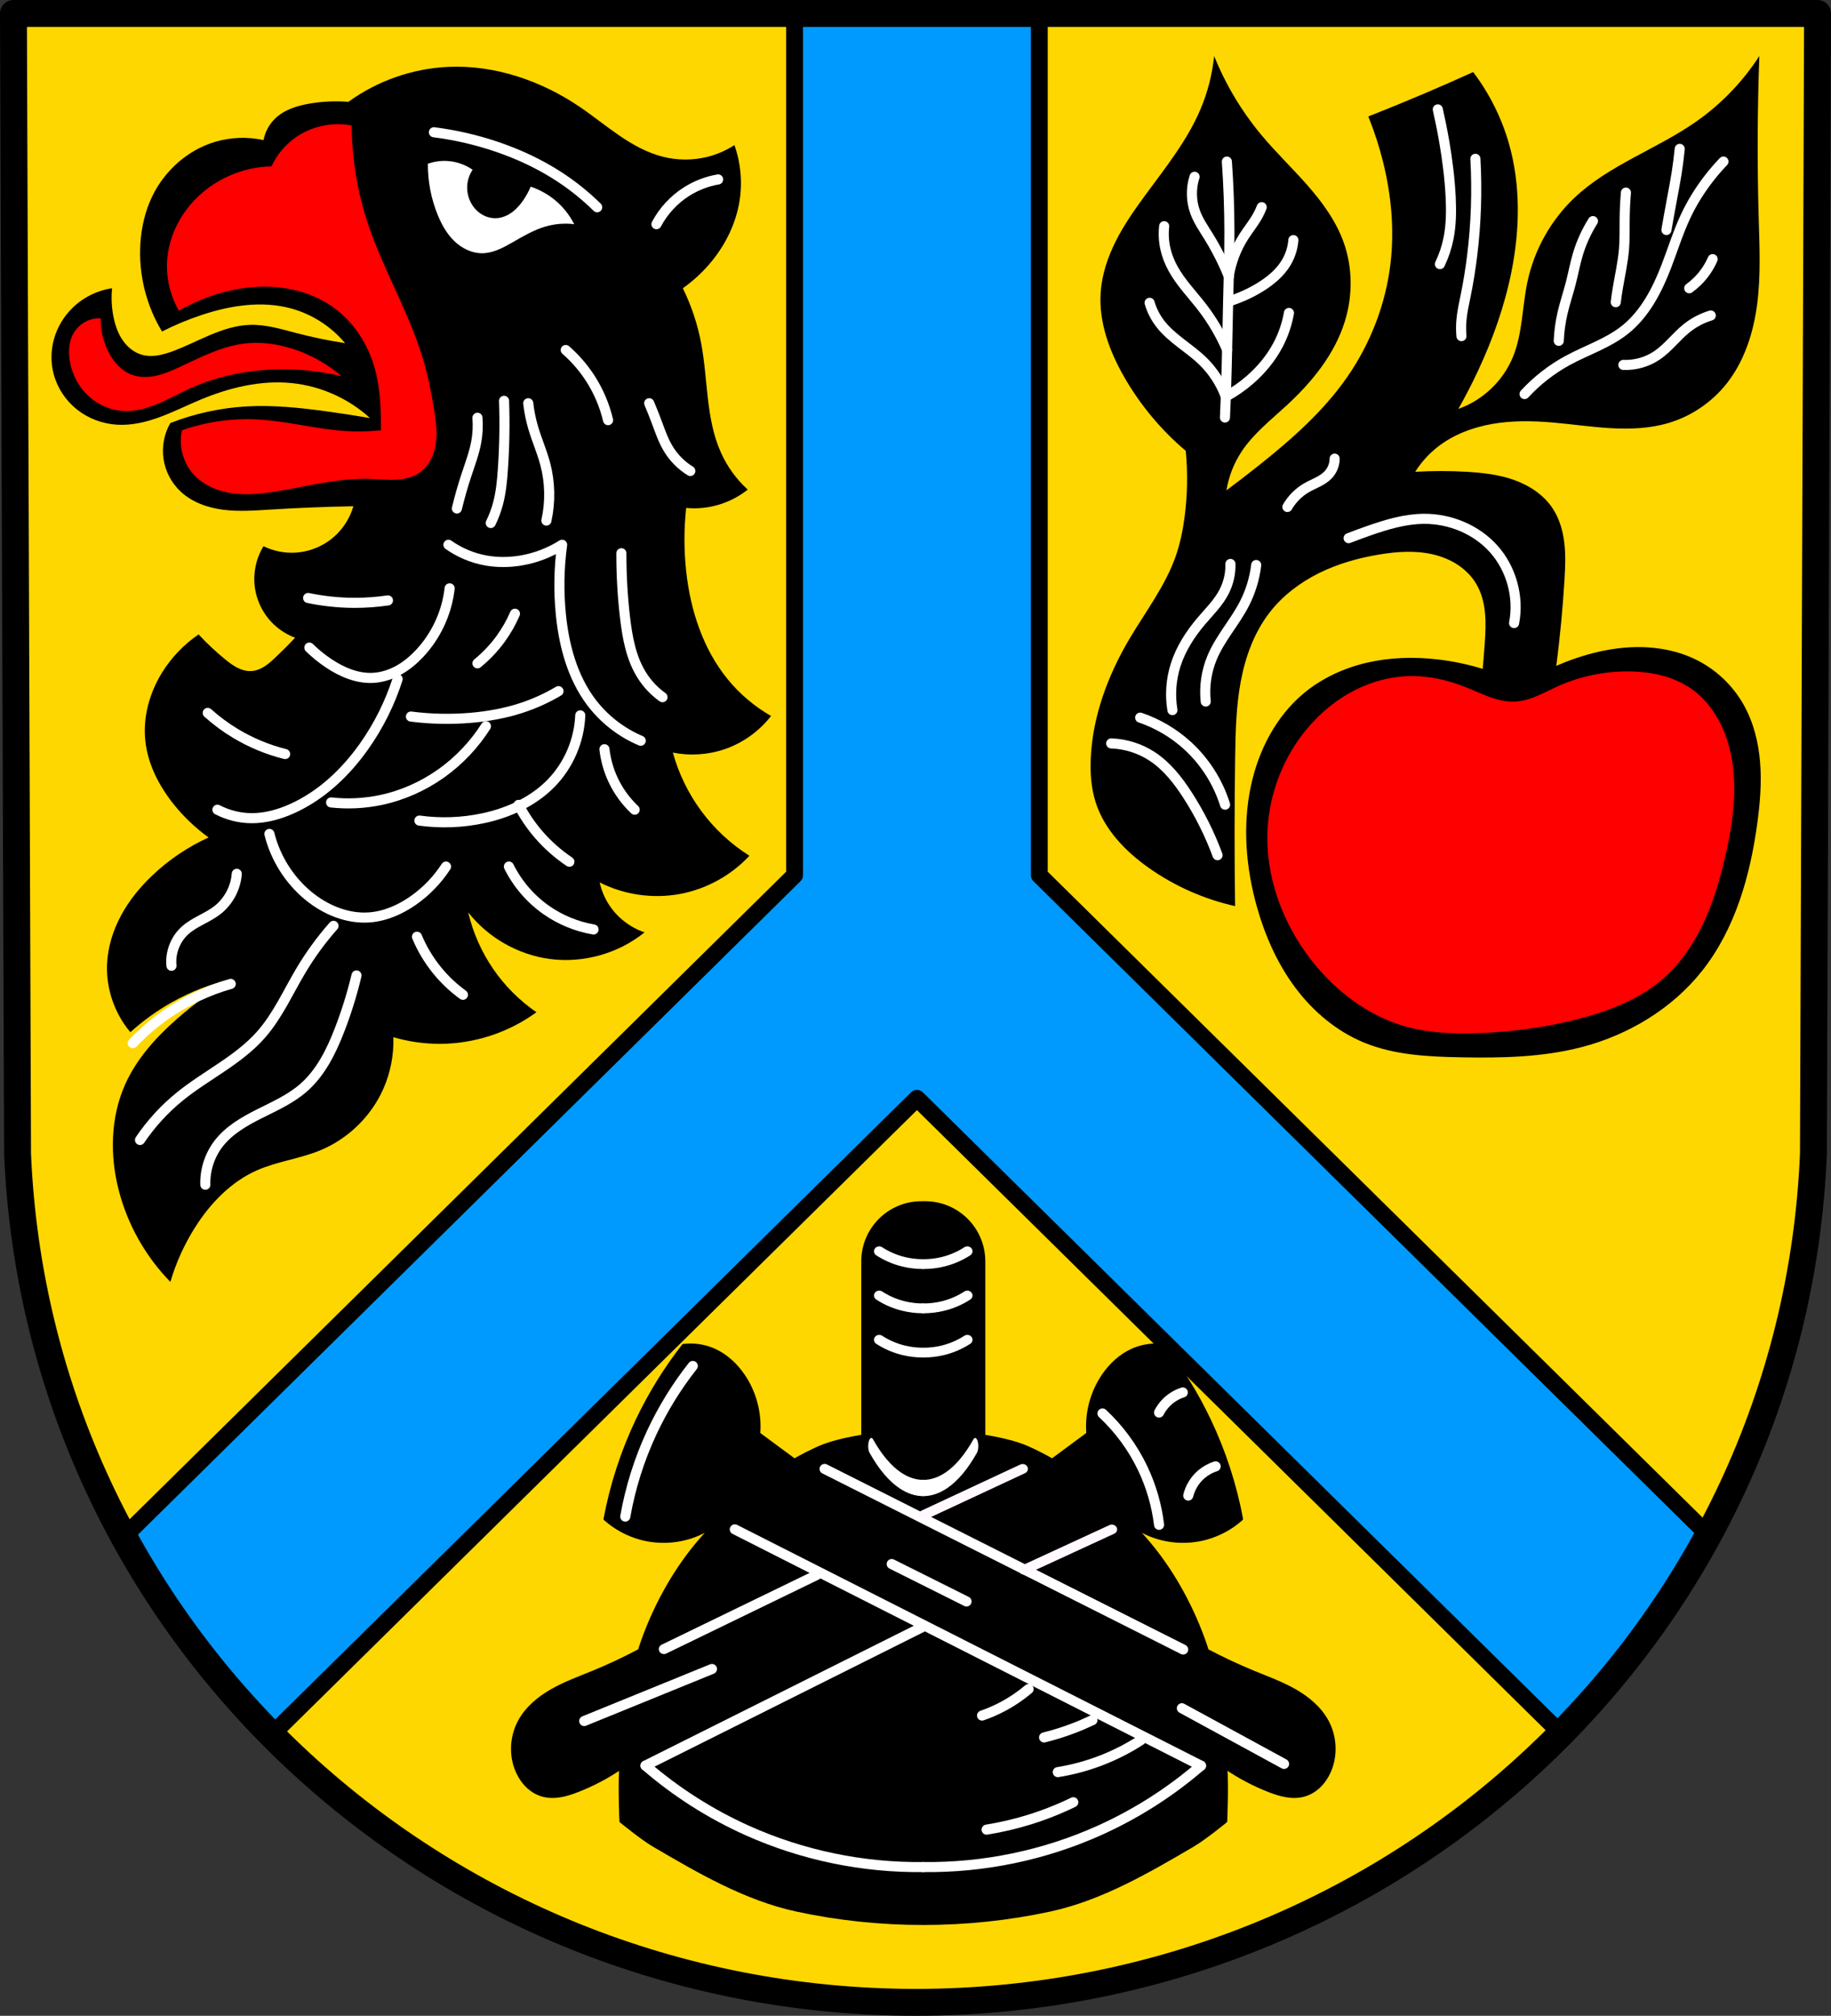 <?xml version="1.0" encoding="UTF-8" standalone="no"?>
<!-- Created with Inkscape (http://www.inkscape.org/) -->

<svg
   xmlns:dc="http://purl.org/dc/elements/1.1/"
   xmlns:cc="http://creativecommons.org/ns#"
   xmlns:rdf="http://www.w3.org/1999/02/22-rdf-syntax-ns#"
   xmlns:svg="http://www.w3.org/2000/svg"
   xmlns="http://www.w3.org/2000/svg"
   xmlns:sodipodi="http://sodipodi.sourceforge.net/DTD/sodipodi-0.dtd"
   xmlns:inkscape="http://www.inkscape.org/namespaces/inkscape"
   width="144.143mm"
   height="158.658mm"
   viewBox="0 0 144.143 158.658"
   version="1.1"
   id="svg865"
   inkscape:version="0.92.5 (2060ec1f9f, 2020-04-08)"
   sodipodi:docname="DEU Aach COA.svg">
  <rect x="0" y="0" width="144.143" height="158.658" fill="#333333" stroke="none"/>
  <defs
     id="defs859">
    <inkscape:path-effect
       effect="spiro"
       id="path-effect2460"
       is_visible="true" />
    <inkscape:path-effect
       effect="spiro"
       id="path-effect2456"
       is_visible="true" />
    <inkscape:path-effect
       effect="spiro"
       id="path-effect2452"
       is_visible="true" />
    <inkscape:path-effect
       effect="spiro"
       id="path-effect2448"
       is_visible="true" />
    <inkscape:path-effect
       effect="spiro"
       id="path-effect2444"
       is_visible="true" />
    <inkscape:path-effect
       effect="spiro"
       id="path-effect2413"
       is_visible="true" />
    <inkscape:path-effect
       effect="spiro"
       id="path-effect2409"
       is_visible="true" />
    <inkscape:path-effect
       effect="spiro"
       id="path-effect2405"
       is_visible="true" />
    <inkscape:path-effect
       effect="spiro"
       id="path-effect2401"
       is_visible="true" />
    <inkscape:path-effect
       effect="spiro"
       id="path-effect2397"
       is_visible="true" />
    <inkscape:path-effect
       effect="spiro"
       id="path-effect2393"
       is_visible="true" />
    <inkscape:path-effect
       effect="spiro"
       id="path-effect2389"
       is_visible="true" />
    <inkscape:path-effect
       effect="spiro"
       id="path-effect2283"
       is_visible="true" />
    <inkscape:path-effect
       effect="spiro"
       id="path-effect2179"
       is_visible="true" />
    <inkscape:path-effect
       effect="spiro"
       id="path-effect2155"
       is_visible="true" />
    <inkscape:path-effect
       effect="spiro"
       id="path-effect2131"
       is_visible="true" />
    <inkscape:path-effect
       effect="spiro"
       id="path-effect1808"
       is_visible="true" />
    <inkscape:path-effect
       effect="spiro"
       id="path-effect1804"
       is_visible="true" />
    <inkscape:path-effect
       effect="spiro"
       id="path-effect1800"
       is_visible="true" />
    <inkscape:path-effect
       effect="spiro"
       id="path-effect1796"
       is_visible="true" />
    <inkscape:path-effect
       effect="spiro"
       id="path-effect1792"
       is_visible="true" />
    <inkscape:path-effect
       effect="spiro"
       id="path-effect1788"
       is_visible="true" />
    <inkscape:path-effect
       effect="spiro"
       id="path-effect1784"
       is_visible="true" />
    <inkscape:path-effect
       effect="spiro"
       id="path-effect1780"
       is_visible="true" />
    <inkscape:path-effect
       effect="spiro"
       id="path-effect1776"
       is_visible="true" />
    <inkscape:path-effect
       effect="spiro"
       id="path-effect1772"
       is_visible="true" />
    <inkscape:path-effect
       effect="spiro"
       id="path-effect1768"
       is_visible="true" />
    <inkscape:path-effect
       effect="spiro"
       id="path-effect1764"
       is_visible="true" />
    <inkscape:path-effect
       effect="spiro"
       id="path-effect1760"
       is_visible="true" />
    <inkscape:path-effect
       effect="spiro"
       id="path-effect1756"
       is_visible="true" />
    <inkscape:path-effect
       effect="spiro"
       id="path-effect1752"
       is_visible="true" />
    <inkscape:path-effect
       effect="spiro"
       id="path-effect1748"
       is_visible="true" />
    <inkscape:path-effect
       effect="spiro"
       id="path-effect1744"
       is_visible="true" />
    <inkscape:path-effect
       effect="spiro"
       id="path-effect1740"
       is_visible="true" />
    <inkscape:path-effect
       effect="spiro"
       id="path-effect1736"
       is_visible="true" />
    <inkscape:path-effect
       effect="spiro"
       id="path-effect1732"
       is_visible="true" />
    <inkscape:path-effect
       effect="spiro"
       id="path-effect1728"
       is_visible="true" />
    <inkscape:path-effect
       effect="spiro"
       id="path-effect1724"
       is_visible="true" />
    <inkscape:path-effect
       effect="spiro"
       id="path-effect1720"
       is_visible="true" />
    <inkscape:path-effect
       effect="spiro"
       id="path-effect1716"
       is_visible="true" />
    <inkscape:path-effect
       effect="spiro"
       id="path-effect1712"
       is_visible="true" />
    <inkscape:path-effect
       effect="spiro"
       id="path-effect1708"
       is_visible="true" />
    <inkscape:path-effect
       effect="spiro"
       id="path-effect1704"
       is_visible="true" />
    <inkscape:path-effect
       effect="spiro"
       id="path-effect1639"
       is_visible="true" />
    <inkscape:path-effect
       effect="spiro"
       id="path-effect1635"
       is_visible="true" />
    <inkscape:path-effect
       effect="spiro"
       id="path-effect1631"
       is_visible="true" />
    <inkscape:path-effect
       effect="spiro"
       id="path-effect1416"
       is_visible="true" />
    <inkscape:path-effect
       effect="spiro"
       id="path-effect1412"
       is_visible="true" />
    <inkscape:path-effect
       effect="spiro"
       id="path-effect1408"
       is_visible="true" />
    <inkscape:path-effect
       effect="spiro"
       id="path-effect1404"
       is_visible="true" />
    <inkscape:path-effect
       effect="spiro"
       id="path-effect1400"
       is_visible="true" />
    <inkscape:path-effect
       effect="spiro"
       id="path-effect1396"
       is_visible="true" />
    <inkscape:path-effect
       effect="spiro"
       id="path-effect1392"
       is_visible="true" />
    <inkscape:path-effect
       effect="spiro"
       id="path-effect1380"
       is_visible="true" />
    <inkscape:path-effect
       effect="spiro"
       id="path-effect1376"
       is_visible="true" />
    <inkscape:path-effect
       effect="spiro"
       id="path-effect1372"
       is_visible="true" />
    <inkscape:path-effect
       effect="spiro"
       id="path-effect1368"
       is_visible="true" />
    <inkscape:path-effect
       effect="spiro"
       id="path-effect1364"
       is_visible="true" />
    <inkscape:path-effect
       effect="spiro"
       id="path-effect1360"
       is_visible="true" />
    <inkscape:path-effect
       effect="spiro"
       id="path-effect1232"
       is_visible="true" />
    <inkscape:path-effect
       effect="spiro"
       id="path-effect1228"
       is_visible="true" />
    <inkscape:path-effect
       effect="spiro"
       id="path-effect1224"
       is_visible="true" />
    <inkscape:path-effect
       effect="spiro"
       id="path-effect1220"
       is_visible="true" />
    <inkscape:path-effect
       effect="spiro"
       id="path-effect1216"
       is_visible="true" />
    <inkscape:path-effect
       effect="spiro"
       id="path-effect1212"
       is_visible="true" />
    <inkscape:path-effect
       effect="spiro"
       id="path-effect1208"
       is_visible="true" />
    <inkscape:path-effect
       effect="spiro"
       id="path-effect1204"
       is_visible="true" />
    <inkscape:path-effect
       effect="spiro"
       id="path-effect1163"
       is_visible="true" />
    <inkscape:path-effect
       effect="spiro"
       id="path-effect1093"
       is_visible="true" />
    <inkscape:path-effect
       effect="spiro"
       id="path-effect1089"
       is_visible="true" />
    <inkscape:path-effect
       effect="spiro"
       id="path-effect1018"
       is_visible="true" />
    <inkscape:path-effect
       effect="spiro"
       id="path-effect1014"
       is_visible="true" />
    <inkscape:path-effect
       effect="spiro"
       id="path-effect3644"
       is_visible="true" />
    <inkscape:path-effect
       effect="spiro"
       id="path-effect3636"
       is_visible="true" />
    <inkscape:path-effect
       effect="spiro"
       id="path-effect3544"
       is_visible="true" />
    <inkscape:path-effect
       effect="spiro"
       id="path-effect3466"
       is_visible="true" />
    <inkscape:path-effect
       effect="spiro"
       id="path-effect3544-2"
       is_visible="true" />
    <inkscape:path-effect
       effect="spiro"
       id="path-effect3644-8"
       is_visible="true" />
    <inkscape:path-effect
       effect="spiro"
       id="path-effect3644-3"
       is_visible="true" />
    <inkscape:path-effect
       effect="spiro"
       id="path-effect3636-0"
       is_visible="true" />
    <inkscape:path-effect
       effect="spiro"
       id="path-effect1727-0-1"
       is_visible="true" />
    <inkscape:path-effect
       effect="spiro"
       id="path-effect1731-8-3"
       is_visible="true" />
    <inkscape:path-effect
       effect="spiro"
       id="path-effect1727-3"
       is_visible="true" />
    <inkscape:path-effect
       effect="spiro"
       id="path-effect1731-7"
       is_visible="true" />
    <inkscape:path-effect
       effect="spiro"
       id="path-effect841-8"
       is_visible="true" />
    <inkscape:path-effect
       effect="spiro"
       id="path-effect1018-6"
       is_visible="true" />
    <inkscape:path-effect
       effect="spiro"
       id="path-effect1014-5"
       is_visible="true" />
    <inkscape:path-effect
       effect="spiro"
       id="path-effect1089-6"
       is_visible="true" />
    <inkscape:path-effect
       effect="spiro"
       id="path-effect1093-2"
       is_visible="true" />
    <inkscape:path-effect
       effect="spiro"
       id="path-effect1163-6"
       is_visible="true" />
    <inkscape:path-effect
       effect="spiro"
       id="path-effect1204-7"
       is_visible="true" />
    <inkscape:path-effect
       effect="spiro"
       id="path-effect1208-4"
       is_visible="true" />
    <inkscape:path-effect
       effect="spiro"
       id="path-effect1212-1"
       is_visible="true" />
    <inkscape:path-effect
       effect="spiro"
       id="path-effect1216-2"
       is_visible="true" />
    <inkscape:path-effect
       effect="spiro"
       id="path-effect1220-2"
       is_visible="true" />
    <inkscape:path-effect
       effect="spiro"
       id="path-effect1224-8"
       is_visible="true" />
    <inkscape:path-effect
       effect="spiro"
       id="path-effect1228-4"
       is_visible="true" />
    <inkscape:path-effect
       effect="spiro"
       id="path-effect1232-6"
       is_visible="true" />
    <inkscape:path-effect
       effect="spiro"
       id="path-effect1360-9"
       is_visible="true" />
    <inkscape:path-effect
       effect="spiro"
       id="path-effect1364-3"
       is_visible="true" />
    <inkscape:path-effect
       effect="spiro"
       id="path-effect1368-2"
       is_visible="true" />
    <inkscape:path-effect
       effect="spiro"
       id="path-effect1372-6"
       is_visible="true" />
    <inkscape:path-effect
       effect="spiro"
       id="path-effect1376-8"
       is_visible="true" />
    <inkscape:path-effect
       effect="spiro"
       id="path-effect1380-7"
       is_visible="true" />
    <inkscape:path-effect
       effect="spiro"
       id="path-effect1392-4"
       is_visible="true" />
    <inkscape:path-effect
       effect="spiro"
       id="path-effect1396-2"
       is_visible="true" />
    <inkscape:path-effect
       effect="spiro"
       id="path-effect1400-5"
       is_visible="true" />
    <inkscape:path-effect
       effect="spiro"
       id="path-effect1404-8"
       is_visible="true" />
    <inkscape:path-effect
       effect="spiro"
       id="path-effect1408-9"
       is_visible="true" />
    <inkscape:path-effect
       effect="spiro"
       id="path-effect1412-4"
       is_visible="true" />
    <inkscape:path-effect
       effect="spiro"
       id="path-effect1416-3"
       is_visible="true" />
    <inkscape:path-effect
       effect="spiro"
       id="path-effect1631-8"
       is_visible="true" />
    <inkscape:path-effect
       effect="spiro"
       id="path-effect1808-8"
       is_visible="true" />
    <inkscape:path-effect
       effect="spiro"
       id="path-effect1804-0"
       is_visible="true" />
    <inkscape:path-effect
       effect="spiro"
       id="path-effect1800-1"
       is_visible="true" />
    <inkscape:path-effect
       effect="spiro"
       id="path-effect1796-8"
       is_visible="true" />
    <inkscape:path-effect
       effect="spiro"
       id="path-effect1792-5"
       is_visible="true" />
    <inkscape:path-effect
       effect="spiro"
       id="path-effect1788-4"
       is_visible="true" />
    <inkscape:path-effect
       effect="spiro"
       id="path-effect1784-1"
       is_visible="true" />
    <inkscape:path-effect
       effect="spiro"
       id="path-effect1780-1"
       is_visible="true" />
    <inkscape:path-effect
       effect="spiro"
       id="path-effect1776-8"
       is_visible="true" />
    <inkscape:path-effect
       effect="spiro"
       id="path-effect1772-8"
       is_visible="true" />
    <inkscape:path-effect
       effect="spiro"
       id="path-effect1768-6"
       is_visible="true" />
    <inkscape:path-effect
       effect="spiro"
       id="path-effect1764-6"
       is_visible="true" />
    <inkscape:path-effect
       effect="spiro"
       id="path-effect1760-7"
       is_visible="true" />
    <inkscape:path-effect
       effect="spiro"
       id="path-effect1756-7"
       is_visible="true" />
    <inkscape:path-effect
       effect="spiro"
       id="path-effect1752-8"
       is_visible="true" />
    <inkscape:path-effect
       effect="spiro"
       id="path-effect1748-8"
       is_visible="true" />
    <inkscape:path-effect
       effect="spiro"
       id="path-effect1744-5"
       is_visible="true" />
    <inkscape:path-effect
       effect="spiro"
       id="path-effect1740-1"
       is_visible="true" />
    <inkscape:path-effect
       effect="spiro"
       id="path-effect1736-7"
       is_visible="true" />
    <inkscape:path-effect
       effect="spiro"
       id="path-effect1732-8"
       is_visible="true" />
    <inkscape:path-effect
       effect="spiro"
       id="path-effect1728-9"
       is_visible="true" />
    <inkscape:path-effect
       effect="spiro"
       id="path-effect1724-1"
       is_visible="true" />
    <inkscape:path-effect
       effect="spiro"
       id="path-effect1720-0"
       is_visible="true" />
    <inkscape:path-effect
       effect="spiro"
       id="path-effect1716-0"
       is_visible="true" />
    <inkscape:path-effect
       effect="spiro"
       id="path-effect1712-5"
       is_visible="true" />
    <inkscape:path-effect
       effect="spiro"
       id="path-effect1708-5"
       is_visible="true" />
    <inkscape:path-effect
       effect="spiro"
       id="path-effect1704-0"
       is_visible="true" />
    <inkscape:path-effect
       effect="spiro"
       id="path-effect2131-5"
       is_visible="true" />
    <inkscape:path-effect
       effect="spiro"
       id="path-effect2155-9"
       is_visible="true" />
    <inkscape:path-effect
       effect="spiro"
       id="path-effect2179-3"
       is_visible="true" />
    <inkscape:path-effect
       effect="spiro"
       id="path-effect2179-0"
       is_visible="true" />
    <inkscape:path-effect
       effect="spiro"
       id="path-effect2179-3-7"
       is_visible="true" />
    <inkscape:path-effect
       effect="spiro"
       id="path-effect2179-5"
       is_visible="true" />
    <inkscape:path-effect
       effect="spiro"
       id="path-effect2179-3-2"
       is_visible="true" />
    <inkscape:path-effect
       effect="spiro"
       id="path-effect2179-0-3"
       is_visible="true" />
    <inkscape:path-effect
       effect="spiro"
       id="path-effect2179-3-7-9"
       is_visible="true" />
    <inkscape:path-effect
       effect="spiro"
       id="path-effect2283-0"
       is_visible="true" />
    <inkscape:path-effect
       effect="spiro"
       id="path-effect2283-0-0"
       is_visible="true" />
    <inkscape:path-effect
       effect="spiro"
       id="path-effect2283-7"
       is_visible="true" />
    <inkscape:path-effect
       effect="spiro"
       id="path-effect2283-7-0"
       is_visible="true" />
    <inkscape:path-effect
       effect="spiro"
       id="path-effect2283-0-0-4"
       is_visible="true" />
    <inkscape:path-effect
       effect="spiro"
       id="path-effect2179-0-3-9"
       is_visible="true" />
    <inkscape:path-effect
       effect="spiro"
       id="path-effect2179-3-7-9-4"
       is_visible="true" />
    <inkscape:path-effect
       effect="spiro"
       id="path-effect2460-0"
       is_visible="true" />
    <inkscape:path-effect
       effect="spiro"
       id="path-effect2460-7"
       is_visible="true" />
    <inkscape:path-effect
       effect="spiro"
       id="path-effect2460-0-4"
       is_visible="true" />
    <inkscape:path-effect
       effect="spiro"
       id="path-effect2456-9"
       is_visible="true" />
    <inkscape:path-effect
       effect="spiro"
       id="path-effect2452-8"
       is_visible="true" />
    <inkscape:path-effect
       effect="spiro"
       id="path-effect2448-1"
       is_visible="true" />
    <inkscape:path-effect
       effect="spiro"
       id="path-effect2444-3"
       is_visible="true" />
    <inkscape:path-effect
       effect="spiro"
       id="path-effect2179-0-3-9-3"
       is_visible="true" />
    <inkscape:path-effect
       effect="spiro"
       id="path-effect2179-3-7-9-4-4"
       is_visible="true" />
    <inkscape:path-effect
       effect="spiro"
       id="path-effect2413-3"
       is_visible="true" />
    <inkscape:path-effect
       effect="spiro"
       id="path-effect2409-4"
       is_visible="true" />
    <inkscape:path-effect
       effect="spiro"
       id="path-effect2405-3"
       is_visible="true" />
    <inkscape:path-effect
       effect="spiro"
       id="path-effect2401-0"
       is_visible="true" />
    <inkscape:path-effect
       effect="spiro"
       id="path-effect2397-6"
       is_visible="true" />
    <inkscape:path-effect
       effect="spiro"
       id="path-effect2393-4"
       is_visible="true" />
    <inkscape:path-effect
       effect="spiro"
       id="path-effect2389-2"
       is_visible="true" />
    <inkscape:path-effect
       effect="spiro"
       id="path-effect2283-0-0-4-8"
       is_visible="true" />
    <inkscape:path-effect
       effect="spiro"
       id="path-effect2283-7-0-5"
       is_visible="true" />
    <inkscape:path-effect
       effect="spiro"
       id="path-effect2283-0-0-8"
       is_visible="true" />
    <inkscape:path-effect
       effect="spiro"
       id="path-effect2283-7-4"
       is_visible="true" />
    <inkscape:path-effect
       effect="spiro"
       id="path-effect2283-0-6"
       is_visible="true" />
    <inkscape:path-effect
       effect="spiro"
       id="path-effect2283-2"
       is_visible="true" />
    <inkscape:path-effect
       effect="spiro"
       id="path-effect2179-0-3-7"
       is_visible="true" />
    <inkscape:path-effect
       effect="spiro"
       id="path-effect2179-3-7-9-6"
       is_visible="true" />
    <inkscape:path-effect
       effect="spiro"
       id="path-effect2179-0-35"
       is_visible="true" />
    <inkscape:path-effect
       effect="spiro"
       id="path-effect2179-3-7-0"
       is_visible="true" />
    <inkscape:path-effect
       effect="spiro"
       id="path-effect2179-1"
       is_visible="true" />
    <inkscape:path-effect
       effect="spiro"
       id="path-effect2179-3-4"
       is_visible="true" />
  </defs>
  <sodipodi:namedview
     id="base"
     pagecolor="#ffffff"
     bordercolor="#666666"
     borderopacity="1.0"
     inkscape:pageopacity="0.0"
     inkscape:pageshadow="2"
     inkscape:zoom="1.3224365"
     inkscape:cx="272.39563"
     inkscape:cy="299.82539"
     inkscape:document-units="mm"
     inkscape:current-layer="layer1"
     showgrid="false"
     inkscape:window-width="1920"
     inkscape:window-height="1046"
     inkscape:window-x="-11"
     inkscape:window-y="-11"
     inkscape:window-maximized="1"
     fit-margin-top="0"
     fit-margin-left="0"
     fit-margin-right="0"
     fit-margin-bottom="0"
     inkscape:snap-global="true"
     inkscape:snap-midpoints="true"
     inkscape:snap-smooth-nodes="true"
     inkscape:object-paths="true" />
  <g
     inkscape:label="Ebene 1"
     inkscape:groupmode="layer"
     id="layer1"
     transform="translate(15.464,170.47)">
    <path
       style="fill:#ffd700;fill-opacity:1;fill-rule:evenodd;stroke:none;stroke-width:2.117;stroke-linecap:round;stroke-linejoin:round;stroke-miterlimit:4;stroke-dasharray:none;stroke-opacity:1"
       inkscape:connector-curvature="0"
       d="m 127.62,-169.412 -0.325,89.776 c -1.581,37.541 -32.813,66.744 -70.688,66.765 -37.842,-0.046 -69.085,-29.26 -70.688,-66.765 l -0.325,-89.776 h 71.011 z"
       id="path10563-0-6-2-6-3-7"
       sodipodi:nodetypes="ccccccc" />
    <path
       style="opacity:1;fill:#009aff;fill-opacity:1;fill-rule:evenodd;stroke:#000000;stroke-width:5;stroke-linecap:round;stroke-linejoin:round;stroke-miterlimit:4;stroke-dasharray:none;stroke-opacity:1;paint-order:fill markers stroke"
       d="M 236.045 4 L 236.045 259.945 L 36.572 456.645 C 48.365 478.324 63.135 498.14 80.336 515.596 L 272.395 326.203 L 464.537 515.678 C 481.735 498.222 496.5 478.4 508.283 456.711 L 308.748 259.947 L 308.748 4 L 272.389 4 L 236.045 4 z "
       transform="matrix(0.265,0,0,0.265,-15.464,-170.47)"
       id="rect953" />
    <path
       style="fill:none;fill-rule:evenodd;stroke:#000000;stroke-width:2.117;stroke-linecap:round;stroke-linejoin:round;stroke-miterlimit:4;stroke-dasharray:none;stroke-opacity:1"
       inkscape:connector-curvature="0"
       d="m 127.62,-169.412 -0.325,89.776 c -1.581,37.541 -32.813,66.744 -70.688,66.765 -37.842,-0.046 -69.085,-29.26 -70.688,-66.765 l -0.325,-89.776 h 71.011 z"
       id="path10563-0-6-2-6-3"
       sodipodi:nodetypes="ccccccc" />
    <path
       style="fill:#000000;stroke:none;stroke-width:1px;stroke-linecap:butt;stroke-linejoin:miter;stroke-opacity:1"
       d="M 360.682 16.641 C 360.134 22.055 358.77 27.384 356.65 32.396 C 352.681 41.783 346.194 49.836 340.16 58.049 C 336.976 62.383 333.887 66.814 331.469 71.617 C 329.05 76.421 327.31 81.631 326.969 86.998 C 326.414 95.73 329.585 104.322 333.932 111.916 C 338.695 120.238 344.925 127.717 352.252 133.902 C 352.883 140.484 352.761 147.136 351.887 153.689 C 351.373 157.544 350.597 161.375 349.322 165.049 C 346.197 174.058 340.23 181.746 335.396 189.967 C 329.089 200.695 324.604 212.714 324.037 225.146 C 323.834 229.59 324.141 234.103 325.502 238.338 C 328.098 246.415 334.33 252.864 341.26 257.76 C 348.947 263.191 357.722 267.077 366.91 269.119 C 366.702 254.389 366.707 239.656 366.926 224.926 C 367.037 217.419 367.208 209.874 368.576 202.492 C 369.945 195.11 372.574 187.841 377.172 181.906 C 381.027 176.931 386.169 173.029 391.807 170.23 C 397.445 167.432 403.575 165.709 409.785 164.684 C 415.05 163.815 420.492 163.445 425.688 164.66 C 428.285 165.268 430.802 166.275 433.031 167.74 C 435.261 169.206 437.2 171.137 438.559 173.434 C 440.108 176.053 440.871 179.079 441.158 182.109 C 441.445 185.139 441.275 188.192 441.064 191.229 C 440.893 193.706 440.686 196.181 440.463 198.654 C 436.016 197.296 431.447 196.335 426.826 195.82 C 419.875 195.046 412.78 195.252 405.971 196.848 C 399.161 198.443 392.64 201.456 387.271 205.939 C 379.057 212.799 373.882 222.843 371.633 233.307 C 369.058 245.283 370.111 257.861 373.473 269.641 C 375.891 278.113 379.526 286.304 384.805 293.359 C 390.083 300.414 397.06 306.305 405.209 309.656 C 414.156 313.336 424.054 313.838 433.727 314.025 C 445.816 314.259 458.054 314.059 469.76 311.029 C 483.734 307.412 496.765 299.601 505.707 288.27 C 515.456 275.916 519.911 260.167 522.035 244.574 C 522.852 238.576 523.359 232.505 522.877 226.471 C 522.395 220.437 520.894 214.417 517.896 209.158 C 514.71 203.566 509.848 198.942 504.098 196.051 C 497.483 192.724 489.856 191.728 482.48 192.371 C 476.403 192.901 470.447 194.503 464.771 196.74 C 463.951 197.063 463.143 197.414 462.334 197.764 C 463.417 189.331 464.229 180.865 464.75 172.379 C 464.978 168.66 465.153 164.916 464.713 161.217 C 464.273 157.517 463.188 153.834 461.086 150.758 C 458.412 146.844 454.232 144.137 449.766 142.549 C 445.3 140.961 440.532 140.411 435.801 140.131 C 430.677 139.828 425.536 139.828 420.412 140.131 C 422.173 137.337 424.414 134.848 427.008 132.803 C 431.682 129.117 437.422 126.938 443.285 125.914 C 449.149 124.89 455.154 124.977 461.086 125.475 C 466.884 125.961 472.648 126.836 478.457 127.168 C 484.266 127.5 490.178 127.275 495.752 125.605 C 502.436 123.603 508.473 119.508 512.828 114.057 C 518.177 107.361 520.888 98.877 521.994 90.379 C 523.1 81.881 522.704 73.269 522.457 64.703 C 521.996 48.686 522.06 32.654 522.648 16.641 C 517.742 24.233 511.359 30.867 503.961 36.062 C 492.255 44.283 478.062 48.94 467.682 58.781 C 460.671 65.428 455.764 74.249 453.758 83.699 C 452.172 91.167 452.326 99.071 449.404 106.125 C 446.479 113.189 440.448 118.903 433.236 121.443 C 435.339 117.736 437.296 113.946 439.1 110.084 C 443.474 100.717 446.956 90.903 448.994 80.768 C 451.523 68.192 451.779 54.994 448.262 42.658 C 446.077 34.997 442.453 27.749 437.635 21.404 C 432.654 23.664 427.644 25.863 422.609 28 C 417.264 30.269 411.889 32.467 406.486 34.596 C 408.269 39.004 409.739 43.539 410.883 48.154 C 413.311 57.955 414.256 68.174 413.082 78.203 C 411.671 90.265 407.175 101.934 400.258 111.916 C 393.147 122.177 383.647 130.533 373.873 138.299 C 370.736 140.791 367.56 143.236 364.346 145.629 C 364.996 141.591 366.504 137.691 368.742 134.268 C 372.297 128.828 377.527 124.752 382.301 120.344 C 389.806 113.413 396.506 105.186 399.523 95.426 C 401.873 87.826 401.841 79.462 399.158 71.973 C 396.877 65.605 392.801 60.034 388.334 54.955 C 383.867 49.876 378.959 45.191 374.635 39.99 C 368.815 32.99 364.09 25.082 360.682 16.641 z "
       transform="matrix(0.265,0,0,0.265,-15.464,-170.47)"
       id="path1087-2" />
    <path
       transform="translate(151.082,5.52e-6)"
       style="fill:#ff0000;stroke:none;stroke-width:0.265px;stroke-linecap:butt;stroke-linejoin:miter;stroke-opacity:1;fill-opacity:1"
       d="m -47.287,-115.252 c -0.66,0.031 -1.317,-0.122 -1.94,-0.342 -0.623,-0.22 -1.22,-0.506 -1.833,-0.753 -1.355,-0.547 -2.799,-0.904 -4.259,-0.913 -1.588,-0.009 -3.169,0.397 -4.583,1.117 -1.415,0.72 -2.665,1.749 -3.692,2.959 -1.882,2.219 -3.008,5.066 -3.164,7.971 -0.199,3.711 1.177,7.418 3.468,10.344 1.92,2.452 4.537,4.427 7.545,5.233 1.718,0.46 3.516,0.534 5.294,0.487 2.874,-0.076 5.744,-0.461 8.519,-1.217 2.233,-0.608 4.444,-1.482 6.206,-2.981 1.406,-1.196 2.477,-2.753 3.266,-4.422 0.789,-1.669 1.307,-3.454 1.724,-5.252 0.711,-3.063 1.127,-6.33 0.122,-9.31 -0.516,-1.528 -1.425,-2.958 -2.738,-3.894 -1.396,-0.995 -3.153,-1.373 -4.868,-1.399 -1.94,-0.03 -3.888,0.363 -5.659,1.156 -0.554,0.248 -1.091,0.535 -1.651,0.77 -0.56,0.235 -1.15,0.419 -1.756,0.447 z"
       id="path1091-8"
       inkscape:connector-curvature="0"
       inkscape:path-effect="#path-effect1093-2"
       inkscape:original-d="m -47.287139,-115.25194 c -1.308823,0.0396 -2.502757,-0.77531 -3.772495,-1.09524 -1.407982,-0.35476 -2.818311,-1.09132 -4.25927,-0.9127 -3.051595,0.37827 -6.189382,1.81733 -8.275151,4.07673 -1.939044,2.10046 -3.086342,5.11332 -3.164027,7.97091 -0.09883,3.63529 1.284934,7.435647 3.468261,10.343945 1.837534,2.447685 4.668876,4.18608 7.544991,5.232815 1.665149,0.606015 3.522221,0.531248 5.293661,0.486775 2.867437,-0.07199 5.773993,-0.383357 8.518538,-1.216935 2.196065,-0.666993 4.560662,-1.381726 6.206365,-2.981489 2.601779,-2.52915 4.110695,-6.154155 4.989429,-9.674621 0.751584,-3.01107 1.038452,-6.3446 0.121693,-9.30955 -0.468746,-1.516 -1.445669,-2.97353 -2.738101,-3.89419 -1.375092,-0.97954 -3.180729,-1.33329 -4.867736,-1.39947 -1.92373,-0.0755 -3.804455,0.63834 -5.658742,1.15608 -1.161639,0.32434 -2.201898,1.18048 -3.407416,1.21694 z"
       sodipodi:nodetypes="aaaaaaaaaaaaaaaa" />
    <g
       transform="translate(151.082,5.52e-6)"
       id="g1242-2"
       style="stroke:#ffffff;stroke-opacity:1">
      <path
         sodipodi:nodetypes="caaac"
         inkscape:original-d="m -53.357003,-161.86083 c 0.169429,0.84556 0.37336,1.68538 0.507492,2.53746 0.229492,1.45786 0.46153,2.92316 0.507489,4.39826 0.03341,1.07233 0.03047,2.15999 -0.169164,3.2141 -0.132719,0.7008 -0.33806,1.57861 -0.676653,2.02997"
         inkscape:path-effect="#path-effect1204-7"
         inkscape:connector-curvature="0"
         id="path1202-6"
         d="m -53.357,-161.861 c 0.191,0.841 0.361,1.687 0.507,2.537 0.251,1.455 0.437,2.923 0.507,4.398 0.051,1.074 0.041,2.159 -0.169,3.214 -0.14,0.701 -0.368,1.385 -0.677,2.03"
         style="fill:none;stroke:#ffffff;stroke-width:0.794;stroke-linecap:round;stroke-linejoin:round;stroke-miterlimit:4;stroke-dasharray:none;stroke-opacity:1" />
      <path
         sodipodi:nodetypes="caaac"
         inkscape:original-d="m -50.396638,-157.97006 c -0.08432,2.53719 -0.0078,5.08545 -0.253744,7.61237 -0.102393,1.05183 -0.33237,2.08734 -0.507492,3.12953 -0.109069,0.64909 -0.28173,1.28962 -0.338328,1.94538 -0.03637,0.42134 2.65e-4,0.84556 0,1.26873"
         inkscape:path-effect="#path-effect1208-4"
         inkscape:connector-curvature="0"
         id="path1206-5"
         d="m -50.397,-157.97 c 0.141,2.538 0.056,5.089 -0.254,7.612 -0.129,1.049 -0.297,2.094 -0.507,3.13 -0.131,0.645 -0.28,1.289 -0.338,1.945 -0.038,0.422 -0.038,0.847 0,1.269"
         style="fill:none;stroke:#ffffff;stroke-width:0.794;stroke-linecap:round;stroke-linejoin:round;stroke-miterlimit:4;stroke-dasharray:none;stroke-opacity:1" />
      <path
         sodipodi:nodetypes="caac"
         inkscape:original-d="m -65.19847,-130.56553 c 0.507757,-0.50775 0.95678,-1.08079 1.522476,-1.52247 0.518317,-0.40469 1.265276,-0.51434 1.691638,-1.01498 0.295325,-0.34677 0.338592,-0.84609 0.507492,-1.26873"
         inkscape:path-effect="#path-effect1212-1"
         inkscape:connector-curvature="0"
         id="path1210-3"
         d="m -65.198,-130.566 c 0.363,-0.629 0.893,-1.16 1.522,-1.522 0.286,-0.165 0.591,-0.295 0.885,-0.447 0.294,-0.152 0.58,-0.328 0.807,-0.568 0.32,-0.339 0.505,-0.802 0.507,-1.269"
         style="fill:none;stroke:#ffffff;stroke-width:0.794;stroke-linecap:round;stroke-linejoin:round;stroke-miterlimit:4;stroke-dasharray:none;stroke-opacity:1" />
      <path
         sodipodi:nodetypes="caaac"
         inkscape:original-d="m -60.377301,-128.11265 c 0.479563,-0.19763 1.058833,-0.43282 1.607055,-0.59208 1.412564,-0.41034 2.849656,-1.07309 4.313677,-0.9304 1.985999,0.19357 4.187528,0.86338 5.497825,2.3683 1.324993,1.5218 1.071634,3.8905 1.607055,5.83615"
         inkscape:path-effect="#path-effect1216-2"
         inkscape:connector-curvature="0"
         id="path1214-9"
         d="m -60.377,-128.113 c 0.532,-0.206 1.068,-0.404 1.607,-0.592 1.395,-0.488 2.836,-0.918 4.314,-0.93 2.057,-0.017 4.127,0.835 5.498,2.368 1.394,1.559 2.007,3.784 1.607,5.836"
         style="fill:none;stroke:#ffffff;stroke-width:0.794;stroke-linecap:round;stroke-linejoin:round;stroke-miterlimit:4;stroke-dasharray:none;stroke-opacity:1" />
      <path
         sodipodi:nodetypes="caac"
         inkscape:original-d="m -71.626694,-115.25621 c 0.197623,-1.12802 0.114738,-2.36759 0.507492,-3.46785 0.552683,-1.54829 1.869387,-2.72699 2.537458,-4.2291 0.431288,-0.96972 0.620532,-2.03023 0.930402,-3.04495"
         inkscape:path-effect="#path-effect1220-2"
         inkscape:connector-curvature="0"
         id="path1218-3"
         d="m -71.627,-115.256 c -0.126,-1.174 0.05,-2.379 0.507,-3.468 0.637,-1.518 1.785,-2.765 2.537,-4.229 0.488,-0.949 0.804,-1.986 0.93,-3.045"
         style="fill:none;stroke:#ffffff;stroke-width:0.794;stroke-linecap:round;stroke-linejoin:round;stroke-miterlimit:4;stroke-dasharray:none;stroke-opacity:1" />
      <path
         sodipodi:nodetypes="caaac"
         inkscape:original-d="m -74.24873,-114.57955 c 0.08485,-1.15622 -0.09759,-2.41846 0.253746,-3.55244 0.396404,-1.27943 1.278848,-2.35885 2.029965,-3.46786 0.540797,-0.79848 1.362033,-1.4128 1.776219,-2.28371 0.323105,-0.67939 0.338593,-1.46635 0.507492,-2.19913"
         inkscape:path-effect="#path-effect1224-8"
         inkscape:connector-curvature="0"
         id="path1222-5"
         d="m -74.249,-114.58 c -0.198,-1.182 -0.11,-2.411 0.254,-3.552 0.409,-1.285 1.156,-2.441 2.03,-3.468 0.627,-0.736 1.331,-1.425 1.776,-2.284 0.35,-0.675 0.527,-1.439 0.507,-2.199"
         style="fill:none;stroke:#ffffff;stroke-width:0.794;stroke-linecap:round;stroke-linejoin:round;stroke-miterlimit:4;stroke-dasharray:none;stroke-opacity:1" />
      <path
         sodipodi:nodetypes="cac"
         inkscape:original-d="m -70.104218,-107.13634 c -0.930137,-1.55094 -1.639408,-3.37397 -2.960367,-4.65201 -1.035573,-1.00193 -2.480805,-1.46635 -3.721602,-2.19913"
         inkscape:path-effect="#path-effect1228-4"
         inkscape:connector-curvature="0"
         id="path1226-2"
         d="m -70.104,-107.136 c -0.554,-1.775 -1.587,-3.398 -2.96,-4.652 -1.072,-0.978 -2.348,-1.732 -3.722,-2.199"
         style="fill:none;stroke:#ffffff;stroke-width:0.794;stroke-linecap:round;stroke-linejoin:round;stroke-miterlimit:4;stroke-dasharray:none;stroke-opacity:1" />
      <path
         sodipodi:nodetypes="caac"
         inkscape:original-d="m -70.696292,-103.161 c -0.732779,-1.55093 -1.367503,-3.28248 -2.368293,-4.73658 -0.780629,-1.13422 -1.63004,-2.30499 -2.791203,-3.04495 -0.947488,-0.60379 -2.142477,-0.67692 -3.214111,-1.01498"
         inkscape:path-effect="#path-effect1232-6"
         inkscape:connector-curvature="0"
         id="path1230-2"
         d="m -70.696,-103.161 c -0.612,-1.659 -1.408,-3.251 -2.368,-4.737 -0.753,-1.165 -1.63,-2.287 -2.791,-3.045 -0.953,-0.622 -2.077,-0.977 -3.214,-1.015"
         style="fill:none;stroke:#ffffff;stroke-width:0.794;stroke-linecap:round;stroke-linejoin:round;stroke-miterlimit:4;stroke-dasharray:none;stroke-opacity:1" />
    </g>
    <g
       id="g1388" />
    <g
       transform="translate(151.082,5.52e-6)"
       id="g1447-1">
      <path
         style="fill:none;stroke:#ffffff;stroke-width:0.794;stroke-linecap:round;stroke-linejoin:round;stroke-miterlimit:4;stroke-dasharray:none;stroke-opacity:1"
         d="m -46.527,-139.455 c 0.975,-1.058 2.126,-1.955 3.391,-2.643 1.493,-0.811 3.154,-1.341 4.487,-2.393 1.594,-1.258 2.563,-3.141 3.291,-5.036 0.498,-1.297 0.908,-2.63 1.496,-3.889 0.487,-1.043 1.094,-2.028 1.795,-2.942 0.373,-0.487 0.773,-0.953 1.197,-1.396"
         id="path1358-1"
         inkscape:connector-curvature="0"
         inkscape:path-effect="#path-effect1360-9"
         inkscape:original-d="m -46.527401,-139.45541 c 1.130435,-0.88113 2.188819,-1.86212 3.390514,-2.6426 1.421716,-0.92337 3.236663,-1.249 4.487444,-2.39331 1.479506,-1.35357 2.377293,-3.25081 3.290792,-5.03591 0.632737,-1.23646 0.882283,-2.64301 1.495815,-3.88911 0.507415,-1.03057 1.119849,-2.01239 1.794978,-2.94177 0.36023,-0.49589 0.798032,-0.931 1.196651,-1.3961"
         sodipodi:nodetypes="caaaaac" />
      <path
         style="fill:none;stroke:#ffffff;stroke-width:0.794;stroke-linecap:round;stroke-linejoin:round;stroke-miterlimit:4;stroke-dasharray:none;stroke-opacity:1"
         d="m -38.749,-141.749 c 0.93,0.039 1.871,-0.227 2.643,-0.748 0.879,-0.593 1.515,-1.482 2.343,-2.144 0.561,-0.448 1.208,-0.789 1.895,-0.997"
         id="path1362-9"
         inkscape:connector-curvature="0"
         inkscape:path-effect="#path-effect1364-3"
         inkscape:original-d="m -38.749164,-141.74899 c 0.864513,-0.21633 1.84292,-0.30228 2.642606,-0.74791 0.924842,-0.51537 1.477304,-1.53511 2.343443,-2.144 0.583864,-0.41045 1.263397,-0.66507 1.894699,-0.99721"
         sodipodi:nodetypes="caac" />
      <path
         style="fill:none;stroke:#ffffff;stroke-width:0.794;stroke-linecap:round;stroke-linejoin:round;stroke-miterlimit:4;stroke-dasharray:none;stroke-opacity:1"
         d="m -33.564,-147.782 c 0.23,-0.166 0.446,-0.35 0.648,-0.548 0.505,-0.498 0.914,-1.094 1.197,-1.745"
         id="path1366-5"
         inkscape:connector-curvature="0"
         inkscape:path-effect="#path-effect1368-2"
         inkscape:original-d="m -33.563673,-147.78211 c 0.199706,-0.16646 0.45843,-0.33846 0.648186,-0.54846 0.472885,-0.52333 0.798033,-1.16368 1.196652,-1.74512"
         sodipodi:nodetypes="cac" />
      <path
         style="fill:none;stroke:#ffffff;stroke-width:0.794;stroke-linecap:round;stroke-linejoin:round;stroke-miterlimit:4;stroke-dasharray:none;stroke-opacity:1"
         d="m -39.347,-146.685 c 0.042,-0.35 0.092,-0.699 0.15,-1.047 0.173,-1.046 0.413,-2.084 0.499,-3.141 0.063,-0.779 0.041,-1.562 0.05,-2.343 0.008,-0.699 0.041,-1.398 0.1,-2.094"
         id="path1370-4"
         inkscape:connector-curvature="0"
         inkscape:path-effect="#path-effect1372-6"
         inkscape:original-d="m -39.34749,-146.68518 c 0.06674,-0.38253 0.09701,-0.69844 0.149581,-1.04707 0.158071,-1.04833 0.404009,-2.08526 0.498605,-3.14121 0.06971,-0.77821 0.02297,-1.56258 0.04986,-2.34344 0.02406,-0.69842 0.06674,-1.39636 0.09972,-2.09414"
         sodipodi:nodetypes="caaac" />
      <path
         style="fill:none;stroke:#ffffff;stroke-width:0.794;stroke-linecap:round;stroke-linejoin:round;stroke-miterlimit:4;stroke-dasharray:none;stroke-opacity:1"
         d="m -43.835,-143.644 c 0.032,-0.738 0.132,-1.474 0.299,-2.194 0.183,-0.79 0.446,-1.559 0.648,-2.343 0.192,-0.746 0.33,-1.505 0.548,-2.244 0.275,-0.93 0.679,-1.822 1.197,-2.643"
         id="path1374-1"
         inkscape:connector-curvature="0"
         inkscape:path-effect="#path-effect1376-8"
         inkscape:original-d="m -43.834935,-143.64369 c 0.09999,-0.73155 0.150592,-1.47091 0.299165,-2.19386 0.163152,-0.79389 0.443905,-1.55913 0.648184,-2.34344 0.194059,-0.74507 0.297174,-1.51596 0.548465,-2.24372 0.315604,-0.91402 0.798034,-1.76201 1.196653,-2.64261"
         sodipodi:nodetypes="caaac" />
      <path
         style="fill:none;stroke:#ffffff;stroke-width:0.794;stroke-linecap:round;stroke-linejoin:round;stroke-miterlimit:4;stroke-dasharray:none;stroke-opacity:1"
         d="m -35.359,-152.369 c 0.144,-0.832 0.294,-1.663 0.449,-2.493 0.121,-0.647 0.245,-1.294 0.349,-1.945 0.103,-0.645 0.186,-1.294 0.249,-1.945"
         id="path1378-8"
         inkscape:connector-curvature="0"
         inkscape:path-effect="#path-effect1380-7"
         inkscape:original-d="m -35.358651,-152.36927 c 0.149846,-0.79804 0.299369,-1.66198 0.448744,-2.49303 0.116502,-0.64816 0.24895,-1.29366 0.349024,-1.94456 0.09931,-0.6459 0.166466,-1.29663 0.249303,-1.94456"
         sodipodi:nodetypes="caac" />
      <g
         id="g1425-4">
        <path
           style="fill:none;stroke:#ffffff;stroke-width:0.794;stroke-linecap:round;stroke-linejoin:round;stroke-miterlimit:4;stroke-dasharray:none;stroke-opacity:1"
           d="m -69.962,-157.754 c 0.129,1.825 0.195,3.655 0.199,5.485 0.004,1.845 -0.055,3.69 -0.1,5.535 -0.052,2.161 -0.083,4.322 -0.15,6.482 -0.027,0.881 -0.061,1.762 -0.1,2.643"
           id="path1390-2"
           inkscape:connector-curvature="0"
           inkscape:path-effect="#path-effect1392-4"
           inkscape:original-d="m -69.961832,-157.75421 c 0.05012,1.79472 0.133226,3.65618 0.199443,5.48466 0.06621,1.82848 -0.06622,3.68941 -0.09972,5.53451 -0.0335,1.84511 -0.09946,4.32098 -0.149582,6.48187 -0.05013,2.16088 -0.06621,1.76147 -0.09972,2.6426" />
        <path
           style="fill:none;stroke:#ffffff;stroke-width:0.794;stroke-linecap:round;stroke-linejoin:round;stroke-miterlimit:4;stroke-dasharray:none;stroke-opacity:1"
           d="m -69.812,-148.729 c -0.442,-1.09 -0.976,-2.142 -1.596,-3.141 -0.381,-0.615 -0.798,-1.216 -1.047,-1.895 -0.327,-0.89 -0.345,-1.891 -0.05,-2.792"
           id="path1394-1"
           inkscape:connector-curvature="0"
           inkscape:path-effect="#path-effect1396-2"
           inkscape:original-d="m -69.812009,-148.72945 c -0.531659,-1.03072 -1.063585,-2.09441 -1.595776,-3.14122 -0.532191,-1.04681 -0.697783,-1.2634 -1.04707,-1.8947 -0.34929,-0.6313 -0.03298,-1.86172 -0.04986,-2.79218" />
        <path
           style="fill:none;stroke:#ffffff;stroke-width:0.794;stroke-linecap:round;stroke-linejoin:round;stroke-miterlimit:4;stroke-dasharray:none;stroke-opacity:1"
           d="m -69.943,-142.946 c -0.512,-1.189 -1.173,-2.314 -1.963,-3.34 -0.776,-1.007 -1.682,-1.927 -2.294,-3.041 -0.267,-0.486 -0.475,-1.005 -0.598,-1.546 -0.134,-0.587 -0.168,-1.197 -0.1,-1.795"
           id="path1398-8"
           inkscape:connector-curvature="0"
           inkscape:path-effect="#path-effect1400-5"
           inkscape:original-d="m -69.942901,-142.94631 c -0.620993,-1.14683 -1.30873,-2.22692 -1.963489,-3.33998 -0.654762,-1.11307 -1.528791,-2.02793 -2.293583,-3.04149 -0.764791,-1.01357 -0.398618,-1.03072 -0.598326,-1.54568 -0.199707,-0.51496 -0.06622,-1.19691 -0.09972,-1.79498" />
        <path
           style="fill:none;stroke:#ffffff;stroke-width:0.794;stroke-linecap:round;stroke-linejoin:round;stroke-miterlimit:4;stroke-dasharray:none;stroke-opacity:1"
           d="m -70.045,-139.254 c -0.385,-1.051 -1.009,-2.014 -1.811,-2.795 -1.083,-1.054 -2.483,-1.783 -3.391,-2.992 -0.359,-0.478 -0.631,-1.021 -0.798,-1.596"
           id="path1402-9"
           inkscape:connector-curvature="0"
           inkscape:path-effect="#path-effect1404-8"
           inkscape:original-d="m -70.045189,-139.25357 c -0.570275,-0.91517 -1.207296,-1.86332 -1.81134,-2.79458 -0.604046,-0.93126 -2.260079,-1.99469 -3.390514,-2.99163 -1.130437,-0.99695 -0.531582,-1.06396 -0.797769,-1.59554" />
        <path
           style="fill:none;stroke:#ffffff;stroke-width:0.794;stroke-linecap:round;stroke-linejoin:round;stroke-miterlimit:4;stroke-dasharray:none;stroke-opacity:1"
           d="m -69.812,-148.729 c 0.176,-1.115 0.587,-2.192 1.196,-3.141 0.356,-0.555 0.78,-1.067 1.097,-1.645 0.114,-0.209 0.214,-0.426 0.299,-0.648"
           id="path1406-0"
           inkscape:connector-curvature="0"
           inkscape:path-effect="#path-effect1408-9"
           inkscape:original-d="m -69.812009,-148.72945 c 0.399068,-1.04734 0.797872,-2.09441 1.196411,-3.14122 0.39854,-1.04681 0.731552,-1.09719 1.096931,-1.64539 0.365379,-0.54821 0.199705,-0.43239 0.299162,-0.64819" />
        <path
           style="fill:none;stroke:#ffffff;stroke-width:0.794;stroke-linecap:round;stroke-linejoin:round;stroke-miterlimit:4;stroke-dasharray:none;stroke-opacity:1"
           d="m -69.862,-146.735 c 0.893,-0.269 1.75,-0.656 2.543,-1.147 0.807,-0.5 1.563,-1.126 2.044,-1.945 0.312,-0.53 0.501,-1.132 0.548,-1.745"
           id="path1410-6"
           inkscape:connector-curvature="0"
           inkscape:path-effect="#path-effect1412-4"
           inkscape:original-d="m -69.862108,-146.73504 c 0.831271,-0.36591 1.695519,-0.76479 2.542881,-1.14679 0.847366,-0.382 1.36312,-1.29664 2.044282,-1.94456 0.681162,-0.64792 0.365908,-1.16367 0.548466,-1.74512" />
        <path
           style="fill:none;stroke:#ffffff;stroke-width:0.794;stroke-linecap:round;stroke-linejoin:round;stroke-miterlimit:4;stroke-dasharray:none;stroke-opacity:1"
           d="m -70.045,-139.254 c 0.689,-0.378 1.337,-0.831 1.928,-1.349 0.886,-0.775 1.647,-1.699 2.194,-2.742 0.409,-0.781 0.696,-1.625 0.848,-2.493"
           id="path1414-1"
           inkscape:connector-curvature="0"
           inkscape:path-effect="#path-effect1416-3"
           inkscape:original-d="m -70.045189,-139.25357 c 0.642996,-0.44981 1.285729,-0.89935 1.928196,-1.34863 0.642467,-0.44927 1.462839,-1.82848 2.193861,-2.74233 0.731023,-0.91384 0.565352,-1.66228 0.847628,-2.49302" />
      </g>
    </g>
    <path
       transform="translate(151.082,5.52e-6)"
       style="fill:#000000;stroke:none;stroke-width:0.265px;stroke-linecap:butt;stroke-linejoin:miter;stroke-opacity:1"
       d="m -153.134,-69.579 c 0.449,-1.523 1.113,-2.983 1.965,-4.323 1.195,-1.878 2.811,-3.553 4.847,-4.454 1.593,-0.705 3.367,-0.909 4.978,-1.572 2.195,-0.903 4.019,-2.676 4.978,-4.847 0.562,-1.272 0.833,-2.671 0.786,-4.061 1.189,0.349 2.428,0.526 3.668,0.524 2.709,-0.005 5.41,-0.89 7.597,-2.489 -1.331,-0.914 -2.492,-2.074 -3.406,-3.406 -0.923,-1.346 -1.593,-2.864 -1.965,-4.454 1.56,1.988 3.914,3.333 6.418,3.668 2.634,0.352 5.4,-0.425 7.466,-2.096 -1.113,-0.373 -2.096,-1.122 -2.751,-2.096 -0.373,-0.555 -0.641,-1.181 -0.786,-1.834 1.922,0.976 4.167,1.303 6.287,0.917 2.093,-0.381 4.053,-1.455 5.502,-3.013 -1.471,-0.93 -2.767,-2.136 -3.799,-3.537 -1.013,-1.375 -1.772,-2.938 -2.227,-4.585 1.345,0.271 2.762,0.18 4.061,-0.262 1.443,-0.491 2.736,-1.414 3.668,-2.62 -1.298,-0.742 -2.459,-1.724 -3.406,-2.882 -1.952,-2.387 -2.942,-5.449 -3.275,-8.514 -0.179,-1.653 -0.179,-3.325 0,-4.978 0.7,0.065 1.41,0.021 2.096,-0.131 1,-0.221 1.949,-0.673 2.751,-1.31 -0.884,-0.806 -1.602,-1.793 -2.096,-2.882 -1.215,-2.678 -1.025,-5.756 -1.572,-8.645 -0.283,-1.497 -0.769,-2.955 -1.441,-4.323 0.886,-0.626 1.683,-1.378 2.358,-2.227 1.057,-1.329 1.817,-2.909 2.096,-4.585 0.247,-1.486 0.11,-3.034 -0.393,-4.454 -0.643,0.416 -1.354,0.727 -2.096,0.917 -1.154,0.295 -2.382,0.292 -3.537,0 -1.242,-0.315 -2.379,-0.952 -3.437,-1.675 -1.058,-0.723 -2.051,-1.536 -3.112,-2.255 -3.037,-2.056 -6.684,-3.31 -10.348,-3.144 -2.812,0.127 -5.581,1.096 -7.859,2.751 -1.005,-0.078 -2.019,-0.034 -3.013,0.131 -1,0.166 -2.021,0.476 -2.751,1.179 -0.472,0.454 -0.798,1.059 -0.917,1.703 -1.25,-0.277 -2.57,-0.231 -3.799,0.131 -2.171,0.64 -4.003,2.28 -4.978,4.323 -0.546,1.144 -0.835,2.403 -0.917,3.668 -0.157,2.415 0.446,4.874 1.703,6.942 1.013,-0.515 2.065,-0.953 3.144,-1.31 2.235,-0.739 4.666,-1.122 6.942,-0.524 1.678,0.441 3.212,1.417 4.323,2.751 -1.278,-0.198 -2.547,-0.46 -3.799,-0.786 -1.206,-0.314 -2.422,-0.69 -3.668,-0.655 -1.09,0.03 -2.148,0.375 -3.154,0.798 -1.006,0.422 -1.978,0.926 -3.003,1.298 -0.378,0.137 -0.764,0.257 -1.162,0.315 -0.398,0.058 -0.809,0.054 -1.196,-0.053 -0.615,-0.171 -1.14,-0.598 -1.507,-1.121 -0.367,-0.523 -0.585,-1.137 -0.72,-1.761 -0.167,-0.773 -0.211,-1.571 -0.131,-2.358 -1.179,0.174 -2.298,0.733 -3.144,1.572 -0.674,0.668 -1.176,1.511 -1.431,2.426 -0.255,0.914 -0.262,1.898 -0.01,2.814 0.3,1.087 0.966,2.067 1.856,2.761 0.889,0.694 1.996,1.101 3.122,1.168 1.149,0.069 2.295,-0.207 3.375,-0.605 1.08,-0.398 2.112,-0.916 3.174,-1.36 2.276,-0.951 4.751,-1.558 7.204,-1.31 2.275,0.23 4.468,1.209 6.157,2.751 -1.132,-0.193 -2.268,-0.368 -3.406,-0.524 -2.084,-0.286 -4.187,-0.509 -6.287,-0.393 -2.061,0.114 -4.103,0.558 -6.026,1.31 -0.486,0.846 -0.678,1.856 -0.536,2.821 0.141,0.965 0.615,1.878 1.322,2.549 0.9,0.854 2.129,1.291 3.359,1.451 1.23,0.161 2.477,0.067 3.714,-0.01 2.181,-0.137 4.365,-0.224 6.549,-0.262 -0.316,1.105 -1.022,2.093 -1.965,2.751 -0.735,0.512 -1.608,0.824 -2.501,0.893 -0.893,0.069 -1.804,-0.106 -2.608,-0.5 -0.616,1.008 -0.853,2.241 -0.655,3.406 0.144,0.848 0.515,1.657 1.064,2.32 0.549,0.663 1.274,1.178 2.08,1.479 -0.507,0.54 -1.032,1.064 -1.572,1.572 -0.262,0.246 -0.529,0.489 -0.832,0.683 -0.302,0.194 -0.644,0.337 -1.002,0.365 -0.39,0.03 -0.781,-0.079 -1.131,-0.254 -0.349,-0.175 -0.662,-0.416 -0.965,-0.663 -0.743,-0.605 -1.444,-1.262 -2.096,-1.965 -1.157,0.788 -2.146,1.822 -2.882,3.013 -0.986,1.597 -1.511,3.505 -1.31,5.371 0.197,1.832 1.076,3.539 2.227,4.978 0.794,0.992 1.722,1.875 2.751,2.62 -1.639,0.745 -3.152,1.768 -4.454,3.013 -0.962,0.92 -1.813,1.965 -2.442,3.137 -0.63,1.172 -1.034,2.475 -1.094,3.805 -0.087,1.935 0.582,3.893 1.834,5.371 0.999,-0.905 2.1,-1.698 3.275,-2.358 1.475,-0.829 3.068,-1.448 4.716,-1.834 -1.533,0.912 -2.982,1.966 -4.323,3.144 -1.666,1.464 -3.189,3.155 -4.089,5.182 -1.148,2.584 -1.2,5.571 -0.495,8.31 0.695,2.7 2.111,5.212 4.061,7.204 z"
       id="path1629-4"
       inkscape:connector-curvature="0"
       inkscape:path-effect="#path-effect1631-8"
       inkscape:original-d="m -153.1342,-69.578886 c 0,0 1.03605,-3.041071 1.96484,-4.322651 1.28751,-1.776556 2.94753,-3.35486 4.84661,-4.453641 1.50605,-0.871376 3.4843,-0.678828 4.9776,-1.571872 1.9875,-1.18859 3.87761,-2.808734 4.9776,-4.846608 0.65486,-1.213221 0.78593,-4.060674 0.78593,-4.060674 0,0 2.43743,0.631682 3.66771,0.52396 2.65472,-0.232445 7.59738,-2.488801 7.59738,-2.488801 0,0 -2.49861,-2.081073 -3.40572,-3.405724 -0.91679,-1.338783 -1.96484,-4.453642 -1.96484,-4.453642 0,0 3.97286,3.366004 6.41848,3.667705 2.56554,0.316495 7.4664,-2.095831 7.4664,-2.095831 0,0 -2.04192,-1.186807 -2.75078,-2.095831 -0.40897,-0.524449 -0.78594,-1.833854 -0.78594,-1.833854 0,0 4.20299,1.292155 6.28749,0.91693 2.05775,-0.37041 5.50156,-3.01276 5.50156,-3.01276 0,0 -2.77019,-2.14555 -3.79869,-3.53671 -1.00999,-1.36613 -2.22682,-4.58463 -2.22682,-4.58463 0,0 2.78301,0.19334 4.06067,-0.26198 1.41524,-0.50435 3.6677,-2.61979 3.6677,-2.61979 0,0 -2.54425,-1.66959 -3.40572,-2.88177 -1.76149,-2.47861 -2.71962,-5.52462 -3.27474,-8.51431 -0.3029,-1.63132 0,-4.9776 0,-4.9776 0,0 1.41821,0.0445 2.09583,-0.13099 0.98314,-0.25462 2.75078,-1.30989 2.75078,-1.30989 0,0 -1.62857,-1.78978 -2.09583,-2.88177 -1.15227,-2.69284 -0.84494,-5.80793 -1.57187,-8.6453 -0.37694,-1.47131 -1.44089,-4.32265 -1.44089,-4.32265 0,0 1.72848,-1.34784 2.35781,-2.22682 0.9782,-1.36624 1.81091,-2.92864 2.09583,-4.58463 0.2527,-1.46873 -0.39297,-4.45364 -0.39297,-4.45364 0,0 -1.34944,0.76079 -2.09583,0.91692 -1.15393,0.24138 -2.40058,0.31469 -3.53671,0 -2.4536,-0.67961 -4.22236,-2.89693 -6.54947,-3.92968 -3.29514,-1.46235 -6.7439,-3.21898 -10.34817,-3.14375 -2.77501,0.0579 -7.85936,2.75078 -7.85936,2.75078 0,0 -2.03271,-0.0925 -3.01276,0.13099 -0.97263,0.22176 -2.01468,0.5056 -2.75078,1.17891 -0.47569,0.43511 -0.91692,1.70286 -0.91692,1.70286 0,0 -2.61966,-0.33281 -3.7987,0.13099 -2.04498,0.80444 -3.82835,2.4496 -4.9776,4.32265 -0.65905,1.07412 -0.91412,2.40751 -0.91692,3.6677 -0.005,2.38274 1.70286,6.94244 1.70286,6.94244 0,0 2.03973,-1.04549 3.14375,-1.30989 2.25691,-0.5405 4.69141,-1.08844 6.94244,-0.52396 1.6566,0.41542 4.32265,2.75078 4.32265,2.75078 0,0 -2.52901,-0.54128 -3.7987,-0.78594 -1.21947,-0.23499 -2.42935,-0.74887 -3.6677,-0.65494 -2.16161,0.16396 -4.04064,1.62404 -6.1565,2.09583 -0.77182,0.1721 -1.62981,0.57073 -2.35781,0.26197 -1.1176,-0.474 -1.80293,-1.74421 -2.22682,-2.88176 -0.27486,-0.7376 -0.13099,-2.35781 -0.13099,-2.35781 0,0 -2.40001,0.6666 -3.14375,1.57187 -1.14986,1.39959 -2.00564,3.51851 -1.44088,5.23958 0.6591,2.00857 2.90107,3.53373 4.9776,3.92968 2.23894,0.42692 4.33318,-1.43267 6.54947,-1.96484 2.37338,-0.56989 4.78118,-1.6025 7.20442,-1.30989 2.23149,0.26946 6.1565,2.75077 6.1565,2.75077 0,0 -2.26377,-0.40068 -3.40573,-0.52395 -2.08779,-0.22538 -4.1936,-0.55203 -6.28749,-0.39297 -2.04951,0.15569 -6.02551,1.30989 -6.02551,1.30989 0,0 -0.45732,4.05614 0.78593,5.37057 1.65347,1.74814 4.67499,1.24742 7.07343,1.44088 2.17783,0.17567 6.54947,-0.26198 6.54947,-0.26198 0,0 -0.98344,2.1971 -1.96484,2.75078 -1.48749,0.8392 -5.10858,0.39297 -5.10858,0.39297 0,0 -0.94171,2.28581 -0.65495,3.40572 0.40771,1.59224 3.14374,3.7987 3.14374,3.7987 0,0 -0.983,1.1221 -1.57187,1.57187 -0.55951,0.42735 -1.13081,1.01036 -1.83385,1.04792 -0.76146,0.0407 -1.45916,-0.49726 -2.09583,-0.91693 -0.79954,-0.52702 -2.09583,-1.96484 -2.09583,-1.96484 0,0 -2.21404,1.79399 -2.88177,3.01276 -0.88537,1.61602 -1.47682,3.53547 -1.30989,5.37056 0.16467,1.81019 1.17777,3.49321 2.22682,4.9776 0.73079,1.03406 2.75077,2.61979 2.75077,2.61979 0,0 -3.26697,1.66955 -4.45364,3.01276 -1.71953,1.946357 -3.35232,4.35186 -3.53671,6.942435 -0.13431,1.886904 1.83385,5.370567 1.83385,5.370567 0,0 2.09268,-1.715948 3.27474,-2.35781 1.48214,-0.804809 4.71562,-1.833852 4.71562,-1.833852 0,0 -3.03835,1.908895 -4.32265,3.143746 -1.58621,1.525144 -3.30631,3.125891 -4.08929,5.182361 -0.98732,2.593169 -1.11943,5.605877 -0.49534,8.30955 0.62001,2.686032 4.06067,7.204417 4.06067,7.204417 z"
       sodipodi:nodetypes="caaaacacacacacacacacaacacaacaacaaaacaacaaacaacaaaaacaaaaacaacaacacacaaacaaacaacacaaac" />
    <path
       inkscape:connector-curvature="0"
       style="fill:#ff0000;stroke:none;stroke-width:0.265px;stroke-linecap:butt;stroke-linejoin:miter;stroke-opacity:1;fill-opacity:1"
       d="m 11.082,-160.697 c -1.146,0.011 -2.29,0.363 -3.233,1.015 -0.837,0.579 -1.515,1.385 -1.943,2.308 -2.3,0.035 -4.569,1.046 -6.133,2.733 -1.141,1.231 -1.912,2.822 -2.065,4.494 -0.131,1.426 0.193,2.891 0.911,4.129 0.756,-0.432 1.549,-0.798 2.368,-1.093 1.534,-0.552 3.168,-0.854 4.798,-0.79 1.818,0.072 3.64,0.616 5.101,1.7 1.552,1.151 2.639,2.875 3.157,4.737 0.438,1.573 0.486,3.225 0.486,4.858 -0.927,0.1 -1.863,0.12 -2.794,0.061 -2.324,-0.148 -4.598,-0.789 -6.923,-0.911 -2.014,-0.105 -4.047,0.185 -5.951,0.85 -0.27,1.182 0.056,2.485 0.85,3.401 0.78,0.899 1.948,1.397 3.126,1.563 1.179,0.166 2.379,0.029 3.554,-0.166 2.422,-0.402 4.833,-1.053 7.287,-0.972 0.665,0.022 1.33,0.098 1.995,0.068 0.665,-0.03 1.344,-0.175 1.891,-0.553 0.366,-0.253 0.661,-0.604 0.872,-0.996 0.211,-0.392 0.34,-0.825 0.407,-1.266 0.132,-0.881 0.016,-1.778 -0.125,-2.658 -0.222,-1.393 -0.503,-2.779 -0.911,-4.129 -1.102,-3.644 -3.113,-6.953 -4.311,-10.566 -0.824,-2.483 -1.256,-5.096 -1.275,-7.712 -0.375,-0.074 -0.757,-0.108 -1.139,-0.104 z m -18.62,15.276 c -0.436,-0.018 -0.876,0.089 -1.256,0.304 -0.38,0.215 -0.697,0.538 -0.906,0.921 -0.309,0.567 -0.373,1.241 -0.304,1.883 0.138,1.278 0.802,2.498 1.822,3.279 0.697,0.534 1.552,0.862 2.429,0.911 0.928,0.052 1.849,-0.204 2.707,-0.561 0.858,-0.357 1.67,-0.816 2.516,-1.2 2.221,-1.009 4.666,-1.492 7.105,-1.518 1.634,-0.018 3.269,0.166 4.858,0.546 -1.003,-0.862 -2.16,-1.543 -3.4,-2.003 -1.41,-0.524 -2.944,-0.759 -4.433,-0.547 -1.738,0.248 -3.327,1.082 -4.919,1.822 -0.593,0.275 -1.196,0.541 -1.833,0.683 -0.638,0.141 -1.319,0.152 -1.932,-0.075 -0.426,-0.158 -0.807,-0.428 -1.121,-0.757 -0.314,-0.329 -0.563,-0.716 -0.762,-1.125 -0.385,-0.794 -0.582,-1.679 -0.57,-2.561 z"
       id="path1633-0" />
    <path
       transform="translate(151.082,5.52e-6)"
       style="fill:#ffffff;stroke:none;stroke-width:0.265px;stroke-linecap:butt;stroke-linejoin:miter;stroke-opacity:1"
       d="m -129.34,-157.109 c -0.375,-0.261 -0.796,-0.455 -1.238,-0.571 -0.748,-0.196 -1.556,-0.163 -2.285,0.095 -0.009,1.366 0.251,2.732 0.762,3.999 0.309,0.766 0.717,1.506 1.309,2.082 0.593,0.575 1.388,0.973 2.214,0.965 0.853,-0.008 1.64,-0.432 2.38,-0.857 0.827,-0.475 1.656,-0.968 2.571,-1.238 0.738,-0.218 1.521,-0.283 2.285,-0.19 -0.368,-0.731 -0.891,-1.384 -1.523,-1.904 -0.563,-0.463 -1.212,-0.82 -1.904,-1.047 -0.155,0.367 -0.347,0.718 -0.571,1.047 -0.247,0.362 -0.536,0.699 -0.888,0.959 -0.352,0.26 -0.77,0.441 -1.207,0.469 -0.404,0.026 -0.813,-0.079 -1.161,-0.284 -0.349,-0.205 -0.637,-0.508 -0.838,-0.859 -0.233,-0.406 -0.349,-0.879 -0.333,-1.347 0.017,-0.468 0.167,-0.931 0.428,-1.319 z"
       id="path1702-1"
       inkscape:connector-curvature="0"
       inkscape:path-effect="#path-effect1704-0"
       inkscape:original-d="m -129.34004,-157.10884 c 0,0 -0.79201,-0.48306 -1.23778,-0.57128 -0.74787,-0.14801 -2.28513,0.0952 -2.28513,0.0952 0,0 0.084,2.8234 0.76171,3.99898 0.77545,1.34504 1.99648,2.76317 3.52291,3.04685 0.8291,0.15409 1.60268,-0.53076 2.38034,-0.85693 0.87706,-0.36786 1.65313,-0.98783 2.57078,-1.23778 0.73748,-0.20088 2.28513,-0.19042 2.28513,-0.19042 0,0 -0.9014,-1.38095 -1.52342,-1.90428 -0.55433,-0.46639 -1.90428,-1.04735 -1.90428,-1.04735 0,0 -0.30435,0.75257 -0.57128,1.04735 -0.56725,0.62643 -1.25028,1.39472 -2.09471,1.42821 -0.76704,0.0304 -1.6261,-0.47186 -1.99949,-1.14257 -0.43253,-0.77695 0.0952,-2.66599 0.0952,-2.66599 z"
       sodipodi:nodetypes="cacaaaacacaaacc" />
    <path
       transform="translate(151.082,5.52e-6)"
       style="fill:none;stroke:#ffffff;stroke-width:0.794;stroke-linecap:round;stroke-linejoin:round;stroke-miterlimit:4;stroke-dasharray:none;stroke-opacity:1"
       d="m -132.387,-160.06 c 1.683,0.213 3.345,0.597 4.951,1.143 1.738,0.591 3.415,1.374 4.951,2.38 1.059,0.694 2.049,1.492 2.952,2.38"
       id="path1706-1"
       inkscape:connector-curvature="0"
       inkscape:path-effect="#path-effect1708-5"
       inkscape:original-d="m -132.38688,-160.06047 c 1.68237,0.41233 3.3529,0.58176 4.95111,1.14257 1.72791,0.60632 3.40295,1.40237 4.95112,2.38035 1.0686,0.67503 1.96802,1.58663 2.95163,2.38034"
       sodipodi:nodetypes="caac" />
    <path
       transform="translate(151.082,5.52e-6)"
       style="fill:none;stroke:#ffffff;stroke-width:0.794;stroke-linecap:round;stroke-linejoin:round;stroke-miterlimit:4;stroke-dasharray:none;stroke-opacity:1"
       d="m -114.868,-152.824 c 0.552,-1.044 1.382,-1.94 2.38,-2.571 0.752,-0.475 1.599,-0.801 2.476,-0.952"
       id="path1710-9"
       inkscape:connector-curvature="0"
       inkscape:path-effect="#path-effect1712-5"
       inkscape:original-d="m -114.86754,-152.82421 c 0.79371,-0.82546 1.41352,-1.9157 2.38034,-2.57078 0.73193,-0.49593 1.65064,-0.63502 2.47556,-0.95214"
       sodipodi:nodetypes="cac" />
    <path
       transform="translate(151.082,5.52e-6)"
       style="fill:none;stroke:#ffffff;stroke-width:0.794;stroke-linecap:round;stroke-linejoin:round;stroke-miterlimit:4;stroke-dasharray:none;stroke-opacity:1"
       d="m -122.009,-142.922 c 0.732,0.638 1.374,1.377 1.904,2.19 0.663,1.017 1.149,2.15 1.428,3.332"
       id="path1714-4"
       inkscape:connector-curvature="0"
       inkscape:path-effect="#path-effect1716-0"
       inkscape:original-d="m -122.00858,-142.92198 c 0.63502,0.69797 1.39017,1.37048 1.90428,2.18992 0.64229,1.02374 0.9524,2.22139 1.42821,3.33248"
       sodipodi:nodetypes="cac" />
    <path
       transform="translate(151.082,5.52e-6)"
       style="fill:none;stroke:#ffffff;stroke-width:0.794;stroke-linecap:round;stroke-linejoin:round;stroke-miterlimit:4;stroke-dasharray:none;stroke-opacity:1"
       d="m -115.439,-138.733 c 0.201,0.472 0.392,0.948 0.571,1.428 0.279,0.747 0.535,1.511 0.952,2.19 0.427,0.695 1.019,1.287 1.714,1.714"
       id="path1718-3"
       inkscape:connector-curvature="0"
       inkscape:path-effect="#path-effect1720-0"
       inkscape:original-d="m -115.43882,-138.73257 c 0.19069,0.4758 0.37382,0.95501 0.57128,1.42821 0.30653,0.73459 0.50417,1.53196 0.95214,2.18992 0.45469,0.66782 1.14283,1.1423 1.71384,1.71385"
       sodipodi:nodetypes="caac" />
    <path
       transform="translate(151.082,5.52e-6)"
       style="fill:none;stroke:#ffffff;stroke-width:0.794;stroke-linecap:round;stroke-linejoin:round;stroke-miterlimit:4;stroke-dasharray:none;stroke-opacity:1"
       d="m -123.532,-129.497 c 0.326,-1.471 0.293,-3.02 -0.095,-4.475 -0.259,-0.97 -0.67,-1.893 -0.952,-2.856 -0.182,-0.622 -0.31,-1.26 -0.381,-1.904"
       id="path1722-1"
       inkscape:connector-curvature="0"
       inkscape:path-effect="#path-effect1724-1"
       inkscape:original-d="m -123.532,-129.49683 c -0.0315,-1.49195 0.15945,-3.00492 -0.0952,-4.47505 -0.17129,-0.98892 -0.69454,-1.88639 -0.95214,-2.85641 -0.16615,-0.62564 -0.25364,-1.26979 -0.38086,-1.90428"
       sodipodi:nodetypes="caac" />
    <path
       transform="translate(151.082,5.52e-6)"
       style="fill:none;stroke:#ffffff;stroke-width:0.794;stroke-linecap:round;stroke-linejoin:round;stroke-miterlimit:4;stroke-dasharray:none;stroke-opacity:1"
       d="m -127.912,-129.306 c 0.24,-0.487 0.432,-0.998 0.571,-1.523 0.231,-0.869 0.318,-1.769 0.381,-2.666 0.127,-1.806 0.158,-3.618 0.095,-5.427"
       id="path1726-7"
       inkscape:connector-curvature="0"
       inkscape:path-effect="#path-effect1728-9"
       inkscape:original-d="m -127.91184,-129.3064 c 0.1907,-0.47634 0.43694,-0.99799 0.57129,-1.52342 0.22238,-0.8697 0.30936,-1.77116 0.38085,-2.66599 0.14408,-1.8036 0.0637,-3.61839 0.0952,-5.42719"
       sodipodi:nodetypes="caac" />
    <path
       transform="translate(151.082,5.52e-6)"
       style="fill:none;stroke:#ffffff;stroke-width:0.794;stroke-linecap:round;stroke-linejoin:round;stroke-miterlimit:4;stroke-dasharray:none;stroke-opacity:1"
       d="m -130.578,-130.449 c 0.216,-0.899 0.47,-1.789 0.762,-2.666 0.282,-0.849 0.601,-1.691 0.762,-2.571 0.114,-0.627 0.146,-1.269 0.095,-1.904"
       id="path1730-0"
       inkscape:connector-curvature="0"
       inkscape:path-effect="#path-effect1732-8"
       inkscape:original-d="m -130.57782,-130.44897 c 0.25417,-0.88893 0.50348,-1.77857 0.76171,-2.66598 0.24972,-0.85815 0.61138,-1.68976 0.76171,-2.57078 0.1069,-0.62649 0.0637,-1.26978 0.0952,-1.90427"
       sodipodi:nodetypes="caac" />
    <path
       transform="translate(151.082,5.52e-6)"
       style="fill:none;stroke:#ffffff;stroke-width:0.794;stroke-linecap:round;stroke-linejoin:round;stroke-miterlimit:4;stroke-dasharray:none;stroke-opacity:1"
       d="m -117.629,-126.926 c -0.005,1.686 0.091,3.372 0.286,5.046 0.185,1.59 0.478,3.217 1.333,4.57 0.422,0.668 0.975,1.254 1.619,1.714"
       id="path1734-7"
       inkscape:connector-curvature="0"
       inkscape:path-effect="#path-effect1736-7"
       inkscape:original-d="m -117.62874,-126.92606 c 0.0955,1.68185 3.2e-4,3.38587 0.28564,5.04634 0.26874,1.56397 0.54406,3.19337 1.33299,4.57026 0.39066,0.68181 1.07936,1.1423 1.61864,1.71385"
       sodipodi:nodetypes="caac" />
    <path
       transform="translate(151.082,5.52e-6)"
       style="fill:none;stroke:#ffffff;stroke-width:0.794;stroke-linecap:round;stroke-linejoin:round;stroke-miterlimit:4;stroke-dasharray:none;stroke-opacity:1"
       d="m -136.005,-123.213 c -0.882,0.13 -1.774,0.193 -2.666,0.19 -1.215,-0.004 -2.429,-0.132 -3.618,-0.381"
       id="path1738-0"
       inkscape:connector-curvature="0"
       inkscape:path-effect="#path-effect1740-1"
       inkscape:original-d="m -136.00501,-123.21272 c -0.8884,0.0632 -1.77519,0.20538 -2.66599,0.19043 -1.21253,-0.0204 -2.41182,-0.25417 -3.61812,-0.38085"
       sodipodi:nodetypes="cac" />
    <path
       transform="translate(151.082,5.52e-6)"
       style="fill:none;stroke:#ffffff;stroke-width:0.794;stroke-linecap:round;stroke-linejoin:round;stroke-miterlimit:4;stroke-dasharray:none;stroke-opacity:1"
       d="m -144.098,-111.121 c -1.372,-0.343 -2.692,-0.89 -3.904,-1.619 -0.779,-0.468 -1.514,-1.011 -2.19,-1.619"
       id="path1742-1"
       inkscape:connector-curvature="0"
       inkscape:path-effect="#path-effect1744-5"
       inkscape:original-d="m -144.09818,-111.12056 c -1.23752,-0.53981 -2.67766,-0.92508 -3.90377,-1.61864 -0.79009,-0.44692 -1.45968,-1.07935 -2.18992,-1.61863"
       sodipodi:nodetypes="cac" />
    <path
       transform="translate(151.082,5.52e-6)"
       style="fill:none;stroke:#ffffff;stroke-width:0.794;stroke-linecap:round;stroke-linejoin:round;stroke-miterlimit:4;stroke-dasharray:none;stroke-opacity:1"
       d="m -118.962,-111.501 c 0.093,0.822 0.319,1.629 0.666,2.38 0.413,0.893 0.998,1.705 1.714,2.38"
       id="path1746-9"
       inkscape:connector-curvature="0"
       inkscape:path-effect="#path-effect1748-8"
       inkscape:original-d="m -118.96174,-111.50142 c 0.22243,0.76145 0.3092,1.63788 0.6665,2.38035 0.42397,0.88101 1.14283,1.58663 1.71385,2.38034"
       sodipodi:nodetypes="cac" />
    <path
       transform="translate(151.082,5.52e-6)"
       style="fill:none;stroke:#ffffff;stroke-width:0.794;stroke-linecap:round;stroke-linejoin:round;stroke-miterlimit:4;stroke-dasharray:none;stroke-opacity:1"
       d="m -128.959,-118.262 c 0.681,-0.554 1.291,-1.196 1.809,-1.904 0.454,-0.621 0.838,-1.293 1.143,-2"
       id="path1750-1"
       inkscape:connector-curvature="0"
       inkscape:path-effect="#path-effect1752-8"
       inkscape:original-d="m -128.95919,-118.2616 c 0.60329,-0.63502 1.28659,-1.20173 1.80907,-1.90427 0.4581,-0.61597 0.76197,-1.33326 1.14256,-1.9995"
       sodipodi:nodetypes="cac" />
    <path
       transform="translate(151.082,5.52e-6)"
       style="fill:none;stroke:#ffffff;stroke-width:0.794;stroke-linecap:round;stroke-linejoin:round;stroke-miterlimit:4;stroke-dasharray:none;stroke-opacity:1"
       d="m -131.244,-127.593 c 0.878,0.622 1.893,1.047 2.952,1.238 0.91,0.164 1.849,0.154 2.761,0 1.147,-0.194 2.254,-0.617 3.237,-1.238 -0.249,1.828 -0.281,3.686 -0.095,5.522 0.247,2.437 0.909,4.897 2.38,6.855 1.003,1.335 2.365,2.398 3.904,3.047"
       id="path1754-7"
       inkscape:connector-curvature="0"
       inkscape:path-effect="#path-effect1756-7"
       inkscape:original-d="m -131.24432,-127.59255 c 0.9524,0.41233 1.9057,1.02735 2.95163,1.23778 0.90232,0.18154 1.8561,0.16713 2.7612,0 1.13607,-0.20978 3.23727,-1.23778 3.23727,-1.23778 0,0 -0.38575,3.7044 -0.0952,5.5224 0.38175,2.38865 0.97261,4.88824 2.38034,6.85539 0.96062,1.34237 2.60278,2.03097 3.90377,3.04685"
       sodipodi:nodetypes="caacaac" />
    <path
       transform="translate(151.082,5.52e-6)"
       style="fill:none;stroke:#ffffff;stroke-width:0.794;stroke-linecap:round;stroke-linejoin:round;stroke-miterlimit:4;stroke-dasharray:none;stroke-opacity:1"
       d="m -150.382,-77.224 c -0.036,-1.156 0.341,-2.321 1.047,-3.237 0.818,-1.06 2.018,-1.748 3.214,-2.349 1.196,-0.601 2.44,-1.153 3.451,-2.031 1.371,-1.189 2.202,-2.878 2.856,-4.57 0.54,-1.396 0.986,-2.829 1.333,-4.285"
       id="path1758-4"
       inkscape:connector-curvature="0"
       inkscape:path-effect="#path-effect1760-7"
       inkscape:original-d="m -150.38229,-77.224442 c 0.31764,-1.047618 0.35993,-2.33518 1.04735,-3.23727 1.61129,-2.114458 4.80671,-2.478761 6.66496,-4.379835 1.25576,-1.284698 2.10734,-2.937397 2.85642,-4.570265 0.62367,-1.359498 0.88892,-2.856679 1.33299,-4.284622"
       sodipodi:nodetypes="caaac" />
    <path
       transform="translate(151.082,5.52e-6)"
       style="fill:none;stroke:#ffffff;stroke-width:0.794;stroke-linecap:round;stroke-linejoin:round;stroke-miterlimit:4;stroke-dasharray:none;stroke-opacity:1"
       d="m -153.048,-94.458 c -0.105,-1.015 0.296,-2.071 1.047,-2.761 0.747,-0.687 1.771,-0.994 2.571,-1.619 0.876,-0.683 1.444,-1.748 1.523,-2.856"
       id="path1762-4"
       inkscape:connector-curvature="0"
       inkscape:path-effect="#path-effect1764-6"
       inkscape:original-d="m -153.04828,-94.458143 c 0.34938,-0.920666 0.42401,-1.999316 1.04735,-2.761203 0.64122,-0.783748 1.88095,-0.877298 2.57077,-1.618633 0.73509,-0.789987 1.01588,-1.904541 1.52342,-2.856411"
       sodipodi:nodetypes="caac" />
    <path
       transform="translate(151.082,5.52e-6)"
       style="fill:none;stroke:#ffffff;stroke-width:0.794;stroke-linecap:round;stroke-linejoin:round;stroke-miterlimit:4;stroke-dasharray:none;stroke-opacity:1"
       d="m -156.095,-88.364 c 0.807,-0.851 1.702,-1.618 2.666,-2.285 1.536,-1.063 3.249,-1.871 5.046,-2.38"
       id="path1766-9"
       inkscape:connector-curvature="0"
       inkscape:path-effect="#path-effect1768-6"
       inkscape:original-d="m -156.09513,-88.364458 c 0.85719,-0.761977 1.68357,-1.648914 2.66599,-2.285133 1.56109,-1.010967 3.36449,-1.587161 5.04633,-2.380345"
       sodipodi:nodetypes="cac" />
    <path
       transform="translate(151.082,5.52e-6)"
       style="fill:none;stroke:#ffffff;stroke-width:0.794;stroke-linecap:round;stroke-linejoin:round;stroke-miterlimit:4;stroke-dasharray:none;stroke-opacity:1"
       d="m -155.524,-80.747 c 0.87,-1.29 1.933,-2.449 3.142,-3.428 2.083,-1.685 4.606,-2.848 6.379,-4.856 1.314,-1.488 2.126,-3.341 3.142,-5.046 0.745,-1.251 1.607,-2.432 2.571,-3.523"
       id="path1770-9"
       inkscape:connector-curvature="0"
       inkscape:path-effect="#path-effect1772-8"
       inkscape:original-d="m -155.52384,-80.747353 c 1.04762,-1.142831 1.99717,-2.382873 3.14205,-3.427698 1.97396,-1.801453 4.58025,-2.879782 6.37933,-4.855906 1.33397,-1.465249 2.0336,-3.40384 3.14205,-5.046332 0.8132,-1.204997 1.71412,-2.348873 2.57078,-3.522911"
       sodipodi:nodetypes="caaac" />
    <path
       transform="translate(151.082,5.52e-6)"
       style="fill:none;stroke:#ffffff;stroke-width:0.794;stroke-linecap:round;stroke-linejoin:round;stroke-miterlimit:4;stroke-dasharray:none;stroke-opacity:1"
       d="m -145.336,-104.836 c 0.466,1.887 1.551,3.615 3.047,4.856 1.355,1.123 3.101,1.854 4.856,1.714 1.237,-0.099 2.412,-0.62 3.428,-1.333 1.017,-0.714 1.895,-1.624 2.571,-2.666"
       id="path1774-1"
       inkscape:connector-curvature="0"
       inkscape:path-effect="#path-effect1776-8"
       inkscape:original-d="m -145.33596,-104.83645 c 1.01587,1.61837 1.55484,3.662 3.04684,4.855905 1.34022,1.072449 3.13962,1.740967 4.8559,1.713849 1.22577,-0.01937 2.40715,-0.653758 3.4277,-1.332995 1.02771,-0.683999 1.71411,-1.777589 2.57077,-2.665989"
       sodipodi:nodetypes="caaac" />
    <path
       transform="translate(151.082,5.52e-6)"
       style="fill:none;stroke:#ffffff;stroke-width:0.794;stroke-linecap:round;stroke-linejoin:round;stroke-miterlimit:4;stroke-dasharray:none;stroke-opacity:1"
       d="m -133.72,-96.743 c 0.385,0.922 0.9,1.79 1.523,2.571 0.604,0.757 1.311,1.431 2.095,1.999"
       id="path1778-1"
       inkscape:connector-curvature="0"
       inkscape:path-effect="#path-effect1780-1"
       inkscape:original-d="m -133.71988,-96.743275 c 0.53981,0.888396 0.90346,1.791136 1.52342,2.570773 0.60078,0.75552 1.39674,1.332728 2.09471,1.999491"
       sodipodi:nodetypes="cac" />
    <path
       transform="translate(151.082,5.52e-6)"
       style="fill:none;stroke:#ffffff;stroke-width:0.794;stroke-linecap:round;stroke-linejoin:round;stroke-miterlimit:4;stroke-dasharray:none;stroke-opacity:1"
       d="m -126.484,-102.266 c 0.678,1.364 1.703,2.555 2.952,3.428 1.105,0.773 2.384,1.297 3.713,1.523"
       id="path1782-0"
       inkscape:connector-curvature="0"
       inkscape:path-effect="#path-effect1784-1"
       inkscape:original-d="m -126.48363,-102.26568 c 0.98414,1.11057 1.72851,2.545976 2.95163,3.427701 1.0853,0.782368 2.47582,1.015349 3.71334,1.523421"
       sodipodi:nodetypes="cac" />
    <path
       transform="translate(151.082,5.52e-6)"
       style="fill:none;stroke:#ffffff;stroke-width:0.794;stroke-linecap:round;stroke-linejoin:round;stroke-miterlimit:4;stroke-dasharray:none;stroke-opacity:1"
       d="m -125.722,-107.122 c 0.442,0.854 0.987,1.655 1.619,2.38 0.697,0.799 1.499,1.505 2.38,2.095"
       id="path1786-2"
       inkscape:connector-curvature="0"
       inkscape:path-effect="#path-effect1788-4"
       inkscape:original-d="m -125.72192,-107.12158 c 0.50807,0.76144 0.98368,1.66097 1.61864,2.38034 0.69943,0.7924 1.58716,1.39621 2.38034,2.09471"
       sodipodi:nodetypes="cac" />
    <path
       transform="translate(151.082,5.52e-6)"
       style="fill:none;stroke:#ffffff;stroke-width:0.794;stroke-linecap:round;stroke-linejoin:round;stroke-miterlimit:4;stroke-dasharray:none;stroke-opacity:1"
       d="m -131.149,-124.165 c -0.212,1.91 -1.061,3.744 -2.38,5.142 -0.479,0.508 -1.021,0.961 -1.631,1.3 -0.61,0.339 -1.29,0.563 -1.987,0.604 -1.254,0.074 -2.478,-0.445 -3.523,-1.143 -0.545,-0.364 -1.056,-0.779 -1.523,-1.238"
       id="path1790-3"
       inkscape:connector-curvature="0"
       inkscape:path-effect="#path-effect1792-5"
       inkscape:original-d="m -131.14911,-124.16486 c -0.79318,1.71359 -1.07931,3.77255 -2.38034,5.14155 -0.93887,0.98792 -2.26021,1.78799 -3.61812,1.90428 -1.23002,0.10534 -2.43832,-0.55291 -3.52292,-1.14257 -0.57483,-0.31252 -1.01535,-0.82545 -1.52342,-1.23778"
       sodipodi:nodetypes="caaac" />
    <path
       transform="translate(151.082,5.52e-6)"
       style="fill:none;stroke:#ffffff;stroke-width:0.794;stroke-linecap:round;stroke-linejoin:round;stroke-miterlimit:4;stroke-dasharray:none;stroke-opacity:1"
       d="m -135.243,-117.024 c -0.608,1.9 -1.51,3.706 -2.666,5.332 -1.45,2.041 -3.337,3.822 -5.618,4.856 -1.018,0.461 -2.12,0.772 -3.237,0.762 -0.925,-0.008 -1.846,-0.239 -2.666,-0.666"
       id="path1794-0"
       inkscape:connector-curvature="0"
       inkscape:path-effect="#path-effect1796-8"
       inkscape:original-d="m -135.2433,-117.02382 c -0.8884,1.77706 -1.44637,3.76318 -2.66599,5.33198 -1.51916,1.9541 -3.41303,3.73065 -5.61761,4.8559 -0.98738,0.50397 -2.12874,0.76941 -3.23727,0.76171 -0.91599,-0.006 -1.77706,-0.4446 -2.66599,-0.6665"
       sodipodi:nodetypes="caaac" />
    <path
       transform="translate(151.082,5.52e-6)"
       style="fill:none;stroke:#ffffff;stroke-width:0.794;stroke-linecap:round;stroke-linejoin:round;stroke-miterlimit:4;stroke-dasharray:none;stroke-opacity:1"
       d="m -140.48,-107.312 c 1.3,0.143 2.624,0.079 3.904,-0.19 1.708,-0.359 3.337,-1.084 4.761,-2.095 1.4,-0.994 2.604,-2.263 3.523,-3.713"
       id="path1798-7"
       inkscape:connector-curvature="0"
       inkscape:path-effect="#path-effect1800-1"
       inkscape:original-d="m -140.48006,-107.31201 c 1.30152,-0.0637 2.63576,0.10864 3.90377,-0.19043 1.68742,-0.39799 3.34275,-1.0971 4.76069,-2.0947 1.39543,-0.98176 2.34887,-2.47582 3.52291,-3.71334"
       sodipodi:nodetypes="caac" />
    <path
       transform="translate(151.082,5.52e-6)"
       style="fill:none;stroke:#ffffff;stroke-width:0.794;stroke-linecap:round;stroke-linejoin:round;stroke-miterlimit:4;stroke-dasharray:none;stroke-opacity:1"
       d="m -134.196,-114.072 c 1.577,0.202 3.176,0.234 4.761,0.095 1.324,-0.116 2.64,-0.352 3.904,-0.762 1.029,-0.333 2.021,-0.781 2.952,-1.333"
       id="path1802-9"
       inkscape:connector-curvature="0"
       inkscape:path-effect="#path-effect1804-0"
       inkscape:original-d="m -134.19595,-114.07219 c 1.52369,0.0315 3.17939,0.23209 4.76069,0.0952 1.32086,-0.11434 2.64054,-0.35923 3.90377,-0.76171 1.02861,-0.32773 1.96802,-0.88892 2.95163,-1.33299"
       sodipodi:nodetypes="caac" />
    <path
       transform="translate(151.082,5.52e-6)"
       style="fill:none;stroke:#ffffff;stroke-width:0.794;stroke-linecap:round;stroke-linejoin:round;stroke-miterlimit:4;stroke-dasharray:none;stroke-opacity:1"
       d="m -133.529,-105.884 c 1.676,0.231 3.392,0.166 5.046,-0.19 1.985,-0.428 3.916,-1.306 5.332,-2.761 1.379,-1.417 2.21,-3.356 2.285,-5.332"
       id="path1806-9"
       inkscape:connector-curvature="0"
       inkscape:path-effect="#path-effect1808-8"
       inkscape:original-d="m -133.52945,-105.8838 c 1.68238,-0.0637 3.41864,0.23869 5.04633,-0.19043 1.93538,-0.51024 3.96925,-1.29526 5.33198,-2.7612 1.31655,-1.41626 1.52368,-3.55491 2.28513,-5.33198"
       sodipodi:nodetypes="caac" />
    <g
       id="g2317" />
    <path
       style="opacity:1;fill:#000000;fill-opacity:1;fill-rule:evenodd;stroke:#000000;stroke-width:0.265;stroke-linecap:round;stroke-linejoin:round;stroke-miterlimit:4;stroke-dasharray:none;stroke-opacity:1;paint-order:fill markers stroke"
       d="m 57.084,-75.794 c -2.557,0 -4.615,2.058 -4.615,4.615 v 13.749 c -1.279,0.216 -2.554,0.508 -3.446,0.903 -0.665,0.295 -1.315,0.627 -1.949,0.992 l -2.822,-2.086 c 0.136,-1.606 -0.298,-3.255 -1.207,-4.587 -0.578,-0.847 -1.356,-1.575 -2.293,-1.992 -0.564,-0.251 -1.18,-0.385 -1.798,-0.394 -0.206,-0.003 -0.412,0.008 -0.616,0.033 -1.415,1.812 -2.632,3.779 -3.621,5.854 -1.178,2.471 -2.032,5.095 -2.535,7.786 0.793,0.707 1.752,1.228 2.777,1.509 1.485,0.407 3.107,0.3 4.522,-0.308 0.448,-0.193 0.876,-0.434 1.272,-0.718 l 0.002,0.001 c -0.336,0.354 -0.663,0.715 -0.982,1.08 -1.995,2.282 -3.537,5.024 -4.583,7.886 -0.11,0.3 -0.21,0.604 -0.305,0.908 -1.188,0.63 -2.407,1.203 -3.651,1.714 -1.097,0.45 -2.218,0.856 -3.249,1.443 -1.031,0.587 -1.98,1.377 -2.545,2.42 -0.645,1.192 -0.727,2.682 -0.181,3.923 0.189,0.431 0.452,0.833 0.789,1.161 0.337,0.329 0.75,0.583 1.204,0.71 0.457,0.128 0.944,0.125 1.413,0.045 0.468,-0.08 0.921,-0.235 1.363,-0.408 1.193,-0.466 2.332,-1.069 3.39,-1.791 -0.106,1.503 0.011,4.212 0.011,4.212 0,0 1.644,1.347 2.555,1.882 3.566,2.09 7.245,4.237 11.28,5.108 6.489,1.401 13.427,1.4 19.917,-5.3e-4 4.034,-0.871 7.713,-3.018 11.279,-5.108 0.911,-0.534 2.556,-1.882 2.556,-1.882 0,0 0.117,-2.71 0.011,-4.213 1.058,0.722 2.197,1.325 3.39,1.792 0.443,0.173 0.895,0.328 1.363,0.408 0.468,0.08 0.955,0.083 1.413,-0.045 0.453,-0.127 0.867,-0.381 1.204,-0.71 0.337,-0.329 0.599,-0.73 0.788,-1.161 0.545,-1.241 0.465,-2.731 -0.181,-3.923 -0.565,-1.043 -1.515,-1.833 -2.545,-2.42 -1.031,-0.587 -2.152,-0.992 -3.249,-1.443 -1.244,-0.511 -2.463,-1.084 -3.651,-1.714 -0.095,-0.305 -0.195,-0.608 -0.305,-0.908 -1.046,-2.862 -2.588,-5.604 -4.583,-7.886 -0.319,-0.365 -0.647,-0.725 -0.983,-1.08 l 0.002,-0.001 c 0.397,0.284 0.824,0.526 1.272,0.718 1.415,0.608 3.037,0.715 4.522,0.308 1.025,-0.281 1.983,-0.802 2.776,-1.509 -0.503,-2.69 -1.357,-5.315 -2.535,-7.786 -0.989,-2.076 -2.206,-4.043 -3.621,-5.854 -0.204,-0.025 -0.411,-0.036 -0.617,-0.033 -0.618,0.009 -1.233,0.143 -1.798,0.394 -0.937,0.417 -1.715,1.145 -2.293,1.992 -0.909,1.332 -1.343,2.98 -1.207,4.587 l -2.822,2.086 c -0.634,-0.365 -1.284,-0.697 -1.95,-0.992 -0.892,-0.395 -2.167,-0.687 -3.446,-0.903 v -13.749 c 0,-2.557 -2.058,-4.615 -4.615,-4.615 z"
       id="rect2108-4"
       inkscape:connector-curvature="0"
       sodipodi:nodetypes="ssccccccccsccccccccccccccccccsaacccccccscscccscccsccccccccccsss" />
    <path
       style="fill:none;stroke:#ffffff;stroke-width:0.909;stroke-linecap:round;stroke-linejoin:round;stroke-miterlimit:4;stroke-dasharray:none;stroke-opacity:1"
       d="m -93.551,-70.802 c -0.572,2.27e-4 -1.143,-0.073 -1.697,-0.217 -0.76,-0.197 -1.484,-0.529 -2.13,-0.975"
       id="path2177-6"
       inkscape:connector-curvature="0"
       inkscape:path-effect="#path-effect2179-1"
       inkscape:original-d="m -93.551142,-70.801859 c -0.553287,-0.07247 -1.130906,-0.144669 -1.696755,-0.216606 -0.565851,-0.07194 -1.419717,-0.650087 -2.12997,-0.974733"
       transform="matrix(0.9,0,0,0.848,141.389,-10.936)" />
    <path
       transform="matrix(-0.9,0,0,0.848,-26.953,-10.936)"
       style="fill:none;stroke:#ffffff;stroke-width:0.909;stroke-linecap:round;stroke-linejoin:round;stroke-miterlimit:4;stroke-dasharray:none;stroke-opacity:1"
       d="m -93.551,-70.802 c -0.572,2.27e-4 -1.143,-0.073 -1.697,-0.217 -0.76,-0.197 -1.484,-0.529 -2.13,-0.975"
       id="path2177-7-8"
       inkscape:connector-curvature="0"
       inkscape:path-effect="#path-effect2179-3-4"
       inkscape:original-d="m -93.551142,-70.801859 c -0.553287,-0.07247 -1.130906,-0.144669 -1.696755,-0.216606 -0.565851,-0.07194 -1.419717,-0.650087 -2.12997,-0.974733" />
    <path
       style="fill:none;stroke:#ffffff;stroke-width:0.909;stroke-linecap:round;stroke-linejoin:round;stroke-miterlimit:4;stroke-dasharray:none;stroke-opacity:1"
       d="m -93.551,-70.802 c -0.572,2.27e-4 -1.143,-0.073 -1.697,-0.217 -0.76,-0.197 -1.484,-0.529 -2.13,-0.975"
       id="path2177-4-2"
       inkscape:connector-curvature="0"
       inkscape:path-effect="#path-effect2179-0-35"
       inkscape:original-d="m -93.551142,-70.801859 c -0.553287,-0.07247 -1.130906,-0.144669 -1.696755,-0.216606 -0.565851,-0.07194 -1.419717,-0.650087 -2.12997,-0.974733"
       transform="matrix(0.9,0,0,0.848,141.389,-7.453)" />
    <path
       transform="matrix(-0.9,0,0,0.848,-26.953,-7.453)"
       style="fill:none;stroke:#ffffff;stroke-width:0.909;stroke-linecap:round;stroke-linejoin:round;stroke-miterlimit:4;stroke-dasharray:none;stroke-opacity:1"
       d="m -93.551,-70.802 c -0.572,2.27e-4 -1.143,-0.073 -1.697,-0.217 -0.76,-0.197 -1.484,-0.529 -2.13,-0.975"
       id="path2177-7-3-49"
       inkscape:connector-curvature="0"
       inkscape:path-effect="#path-effect2179-3-7-0"
       inkscape:original-d="m -93.551142,-70.801859 c -0.553287,-0.07247 -1.130906,-0.144669 -1.696755,-0.216606 -0.565851,-0.07194 -1.419717,-0.650087 -2.12997,-0.974733" />
    <path
       style="fill:none;stroke:#ffffff;stroke-width:0.909;stroke-linecap:round;stroke-linejoin:round;stroke-miterlimit:4;stroke-dasharray:none;stroke-opacity:1"
       d="m -93.551,-70.802 c -0.572,2.27e-4 -1.143,-0.073 -1.697,-0.217 -0.76,-0.197 -1.484,-0.529 -2.13,-0.975"
       id="path2177-4-5-0"
       inkscape:connector-curvature="0"
       inkscape:path-effect="#path-effect2179-0-3-7"
       inkscape:original-d="m -93.551142,-70.801859 c -0.553287,-0.07247 -1.130906,-0.144669 -1.696755,-0.216606 -0.565851,-0.07194 -1.419717,-0.650087 -2.12997,-0.974733"
       transform="matrix(0.9,0,0,0.848,141.389,-3.97)" />
    <path
       transform="matrix(-0.9,0,0,0.848,-26.953,-3.97)"
       style="fill:none;stroke:#ffffff;stroke-width:0.909;stroke-linecap:round;stroke-linejoin:round;stroke-miterlimit:4;stroke-dasharray:none;stroke-opacity:1"
       d="m -93.551,-70.802 c -0.572,2.27e-4 -1.143,-0.073 -1.697,-0.217 -0.76,-0.197 -1.484,-0.529 -2.13,-0.975"
       id="path2177-7-3-4-5"
       inkscape:connector-curvature="0"
       inkscape:path-effect="#path-effect2179-3-7-9-6"
       inkscape:original-d="m -93.551142,-70.801859 c -0.553287,-0.07247 -1.130906,-0.144669 -1.696755,-0.216606 -0.565851,-0.07194 -1.419717,-0.650087 -2.12997,-0.974733" />
    <path
       sodipodi:nodetypes="cc"
       inkscape:original-d="m -109.06161,-50.099086 c 12.235672,6.201243 24.471085,12.402753 36.70623,18.604526"
       inkscape:path-effect="#path-effect2283-2"
       inkscape:connector-curvature="0"
       id="path2281-59"
       d="m -109.062,-50.099 36.706,18.605"
       style="fill:none;stroke:#ffffff;stroke-width:0.794;stroke-linecap:round;stroke-linejoin:round;stroke-miterlimit:4;stroke-dasharray:none;stroke-opacity:1"
       transform="translate(151.444,5.52e-6)" />
    <path
       sodipodi:nodetypes="cc"
       inkscape:original-d="m -109.06161,-50.099086 c 12.235672,6.201243 24.471085,12.402753 36.70623,18.604526"
       inkscape:path-effect="#path-effect2283-0-6"
       inkscape:connector-curvature="0"
       id="path2281-0-30"
       d="m -109.062,-50.099 36.706,18.605"
       style="fill:none;stroke:#ffffff;stroke-width:1.035;stroke-linecap:round;stroke-linejoin:round;stroke-miterlimit:4;stroke-dasharray:none;stroke-opacity:1"
       transform="matrix(0.769,0,0,0.764,133.321,-16.581)" />
    <path
       transform="matrix(-0.599,0,0,0.591,-7.995,-12.892)"
       style="fill:none;stroke:#ffffff;stroke-width:1.334;stroke-linecap:round;stroke-linejoin:round;stroke-miterlimit:4;stroke-dasharray:none;stroke-opacity:1"
       d="m -109.062,-50.099 36.706,18.605"
       id="path2281-5-6"
       inkscape:connector-curvature="0"
       inkscape:path-effect="#path-effect2283-7-4"
       inkscape:original-d="m -109.06161,-50.099086 c 12.235672,6.201243 24.471085,12.402753 36.70623,18.604526"
       sodipodi:nodetypes="cc" />
    <path
       transform="matrix(-0.327,0,0,0.313,13.145,-30.816)"
       style="fill:none;stroke:#ffffff;stroke-width:2.485;stroke-linecap:round;stroke-linejoin:round;stroke-miterlimit:4;stroke-dasharray:none;stroke-opacity:1"
       d="m -109.062,-50.099 36.706,18.605"
       id="path2281-0-3-34"
       inkscape:connector-curvature="0"
       inkscape:path-effect="#path-effect2283-0-0-8"
       inkscape:original-d="m -109.06161,-50.099086 c 12.235672,6.201243 24.471085,12.402753 36.70623,18.604526"
       sodipodi:nodetypes="cc" />
    <path
       transform="matrix(-0.188,0,0,0.171,51.56,-41.529)"
       style="fill:none;stroke:#fff9ff;stroke-width:4.427;stroke-linecap:round;stroke-linejoin:round;stroke-miterlimit:4;stroke-dasharray:none;stroke-opacity:1"
       d="m -109.062,-50.099 36.706,18.605"
       id="path2281-5-5-2"
       inkscape:connector-curvature="0"
       inkscape:path-effect="#path-effect2283-7-0-5"
       inkscape:original-d="m -109.06161,-50.099086 c 12.235672,6.201243 24.471085,12.402753 36.70623,18.604526"
       sodipodi:nodetypes="cc" />
    <path
       transform="matrix(-0.212,0,0,0.195,41.922,-45.091)"
       style="fill:none;stroke:#fff9ff;stroke-width:3.904;stroke-linecap:round;stroke-linejoin:round;stroke-miterlimit:4;stroke-dasharray:none;stroke-opacity:1"
       d="m -109.062,-50.099 36.706,18.605"
       id="path2281-0-3-3-1"
       inkscape:connector-curvature="0"
       inkscape:path-effect="#path-effect2283-0-0-4-8"
       inkscape:original-d="m -109.06161,-50.099086 c 12.235672,6.201243 24.471085,12.402753 36.70623,18.604526"
       sodipodi:nodetypes="cc" />
    <path
       transform="translate(151.082,5.52e-6)"
       style="fill:none;stroke:#ffffff;stroke-width:0.794;stroke-linecap:round;stroke-linejoin:miter;stroke-miterlimit:4;stroke-dasharray:none;stroke-opacity:1"
       d="m -120.555,-35.014 10.056,-4.094"
       id="path2387-6"
       inkscape:connector-curvature="0"
       inkscape:path-effect="#path-effect2389-2"
       inkscape:original-d="m -120.55476,-35.014336 c 3.35244,-1.365076 6.7046,-2.729886 10.0565,-4.094433" />
    <path
       transform="translate(151.082,5.52e-6)"
       style="fill:none;stroke:#ffffff;stroke-width:0.794;stroke-linecap:round;stroke-linejoin:miter;stroke-miterlimit:4;stroke-dasharray:none;stroke-opacity:1"
       d="m -96.347,-47.369 5.89,2.945"
       id="path2391-8"
       inkscape:connector-curvature="0"
       inkscape:path-effect="#path-effect2393-4"
       inkscape:original-d="m -96.34732,-47.369465 c 1.939732,0.98144 3.927089,1.963148 5.890236,2.945117" />
    <path
       transform="translate(151.082,5.52e-6)"
       style="fill:none;stroke:#ffffff;stroke-width:0.794;stroke-linecap:round;stroke-linejoin:miter;stroke-miterlimit:4;stroke-dasharray:none;stroke-opacity:1"
       d="m -73.505,-36.02 8.045,4.382"
       id="path2395-7"
       inkscape:connector-curvature="0"
       inkscape:path-effect="#path-effect2397-6"
       inkscape:original-d="m -73.504695,-36.019986 c 2.681999,1.460323 5.363731,2.92091 8.045201,4.381762" />
    <path
       transform="translate(151.082,5.52e-6)"
       style="fill:none;stroke:#ffffff;stroke-width:0.794;stroke-linecap:round;stroke-linejoin:round;stroke-miterlimit:4;stroke-dasharray:none;stroke-opacity:1"
       d="m -117.322,-51.105 c 0.402,-2.281 1.105,-4.509 2.083,-6.609 0.869,-1.865 1.957,-3.629 3.232,-5.244"
       id="path2399-9"
       inkscape:connector-curvature="0"
       inkscape:path-effect="#path-effect2401-0"
       inkscape:original-d="m -117.32231,-51.104739 c 0.69464,-2.155227 1.12262,-4.508049 2.08313,-6.608556 0.8539,-1.86736 2.15523,-3.496095 3.23245,-5.243748"
       sodipodi:nodetypes="cac" />
    <path
       transform="translate(151.082,5.52e-6)"
       style="fill:none;stroke:#ffffff;stroke-width:0.794;stroke-linecap:round;stroke-linejoin:round;stroke-miterlimit:4;stroke-dasharray:none;stroke-opacity:1"
       d="m -79.754,-59.222 c 1.311,1.222 2.389,2.693 3.161,4.31 0.669,1.401 1.107,2.912 1.293,4.454"
       id="path2403-7"
       inkscape:connector-curvature="0"
       inkscape:path-effect="#path-effect2405-3"
       inkscape:original-d="m -79.754093,-59.221771 c 1.053804,1.43638 2.373454,2.711723 3.160615,4.30993 0.683014,1.386752 0.86225,2.968797 1.292979,4.453593"
       sodipodi:nodetypes="cac" />
    <path
       transform="translate(151.082,5.52e-6)"
       style="fill:none;stroke:#ffffff;stroke-width:0.794;stroke-linecap:round;stroke-linejoin:round;stroke-miterlimit:4;stroke-dasharray:none;stroke-opacity:1"
       d="m -73.433,-60.874 c -0.486,0.155 -0.933,0.429 -1.293,0.79 -0.231,0.232 -0.425,0.499 -0.575,0.79"
       id="path2407-2"
       inkscape:connector-curvature="0"
       inkscape:path-effect="#path-effect2409-4"
       inkscape:original-d="m -73.432864,-60.873909 c -0.406783,0.239175 -0.92178,0.447605 -1.292979,0.790151 -0.239339,0.220864 -0.382839,0.526505 -0.574656,0.790155"
       sodipodi:nodetypes="cac" />
    <path
       transform="translate(151.082,5.52e-6)"
       style="fill:none;stroke:#ffffff;stroke-width:0.794;stroke-linecap:round;stroke-linejoin:round;stroke-miterlimit:4;stroke-dasharray:none;stroke-opacity:1"
       d="m -70.847,-55.056 c -0.422,0.133 -0.816,0.355 -1.149,0.646 -0.493,0.431 -0.849,1.016 -1.006,1.652"
       id="path2411-4"
       inkscape:connector-curvature="0"
       inkscape:path-effect="#path-effect2413-3"
       inkscape:original-d="m -70.846906,-55.055505 c -0.358896,0.215231 -0.833203,0.341068 -1.149315,0.646488 -0.463655,0.447973 -0.670169,1.101162 -1.00565,1.652141"
       sodipodi:nodetypes="cac" />
    <path
       style="fill:none;stroke:#ffffff;stroke-width:0.462;stroke-linecap:round;stroke-linejoin:round;stroke-miterlimit:4;stroke-dasharray:none;stroke-opacity:1"
       d="m -93.551,-70.802 c -0.572,2.27e-4 -1.143,-0.073 -1.697,-0.217 -0.76,-0.197 -1.484,-0.529 -2.13,-0.975"
       id="path2177-4-5-9-8"
       inkscape:connector-curvature="0"
       inkscape:path-effect="#path-effect2179-0-3-9-3"
       inkscape:original-d="m -93.551142,-70.801859 c -0.553287,-0.07247 -1.130906,-0.144669 -1.696755,-0.216606 -0.565851,-0.07194 -1.419717,-0.650087 -2.12997,-0.974733"
       transform="matrix(1.068,0,0,2.767,157.131,142.556)" />
    <path
       transform="matrix(-1.068,0,0,2.767,-42.696,142.556)"
       style="fill:none;stroke:#ffffff;stroke-width:0.462;stroke-linecap:round;stroke-linejoin:round;stroke-miterlimit:4;stroke-dasharray:none;stroke-opacity:1"
       d="m -93.551,-70.802 c -0.572,2.27e-4 -1.143,-0.073 -1.697,-0.217 -0.76,-0.197 -1.484,-0.529 -2.13,-0.975"
       id="path2177-7-3-4-1-7"
       inkscape:connector-curvature="0"
       inkscape:path-effect="#path-effect2179-3-7-9-4-4"
       inkscape:original-d="m -93.551142,-70.801859 c -0.553287,-0.07247 -1.130906,-0.144669 -1.696755,-0.216606 -0.565851,-0.07194 -1.419717,-0.650087 -2.12997,-0.974733" />
    <path
       transform="translate(151.082,5.52e-6)"
       style="fill:none;stroke:#fffffe;stroke-width:0.794;stroke-linecap:round;stroke-linejoin:round;stroke-miterlimit:4;stroke-dasharray:none;stroke-opacity:1"
       d="m -85.572,-37.528 c -0.619,0.525 -1.295,0.983 -2.011,1.365 -0.531,0.283 -1.084,0.523 -1.652,0.718"
       id="path2442-4"
       inkscape:connector-curvature="0"
       inkscape:path-effect="#path-effect2444-3"
       inkscape:original-d="m -85.572497,-37.52846 c -0.622282,0.406784 -1.301501,0.974126 -2.011299,1.364811 -0.526087,0.289567 -1.101164,0.478615 -1.65214,0.718322"
       sodipodi:nodetypes="cac" />
    <path
       transform="translate(151.082,5.52e-6)"
       style="fill:none;stroke:#fffffe;stroke-width:0.794;stroke-linecap:round;stroke-linejoin:round;stroke-miterlimit:4;stroke-dasharray:none;stroke-opacity:1"
       d="m -80.544,-35.086 c -0.494,0.236 -0.997,0.452 -1.508,0.646 -0.751,0.286 -1.519,0.526 -2.299,0.718"
       id="path2446-0"
       inkscape:connector-curvature="0"
       inkscape:path-effect="#path-effect2448-1"
       inkscape:original-d="m -80.544247,-35.086168 c -0.454671,0.191289 -0.995317,0.456909 -1.508474,0.646491 -0.753006,0.278192 -1.532155,0.478615 -2.298629,0.71832"
       sodipodi:nodetypes="cac" />
    <path
       transform="translate(151.082,5.52e-6)"
       style="fill:none;stroke:#fffffe;stroke-width:0.794;stroke-linecap:round;stroke-linejoin:round;stroke-miterlimit:4;stroke-dasharray:none;stroke-opacity:1"
       d="m -76.737,-33.506 c -0.972,0.631 -2.009,1.161 -3.089,1.58 -1.112,0.432 -2.27,0.745 -3.448,0.934"
       id="path2450-6"
       inkscape:connector-curvature="0"
       inkscape:path-effect="#path-effect2452-8"
       inkscape:original-d="m -76.737142,-33.505859 c -1.029329,0.526505 -2.009979,1.163494 -3.088783,1.580306 -1.110701,0.429136 -2.298363,0.622281 -3.447944,0.933817"
       sodipodi:nodetypes="cac" />
    <path
       transform="translate(151.082,5.52e-6)"
       style="fill:none;stroke:#fffffe;stroke-width:0.794;stroke-linecap:round;stroke-linejoin:round;stroke-miterlimit:4;stroke-dasharray:none;stroke-opacity:1"
       d="m -82.053,-28.621 c -1.113,0.541 -2.266,0.998 -3.448,1.365 -1.105,0.343 -2.234,0.607 -3.376,0.79"
       id="path2454-5"
       inkscape:connector-curvature="0"
       inkscape:path-effect="#path-effect2456-9"
       inkscape:original-d="m -82.052721,-28.621273 c -1.149051,0.454671 -2.268324,0.995504 -3.447944,1.364811 -1.102989,0.345316 -2.250477,0.526505 -3.37611,0.790154"
       sodipodi:nodetypes="cac" />
    <path
       style="fill:none;stroke:#ffffff;stroke-width:0.792;stroke-linecap:round;stroke-linejoin:round;stroke-miterlimit:4;stroke-dasharray:none;stroke-opacity:1"
       d="m -115.735,-31.495 c 2.389,2.076 5.082,3.8 7.967,5.101 4.315,1.946 9.059,2.934 13.792,2.873"
       id="path2458-2"
       inkscape:connector-curvature="0"
       inkscape:path-effect="#path-effect2460-7"
       inkscape:original-d="m -115.73528,-31.495066 c 2.63187,1.699932 5.04718,3.909252 7.96665,5.10059 4.3479,1.774228 9.194778,1.915258 13.79177,2.873285"
       sodipodi:nodetypes="cac"
       transform="matrix(1.005,0,0,1,151.678,5.52e-6)" />
    <path
       transform="matrix(-1.005,0,0,1,-37.242,5.52e-6)"
       style="fill:none;stroke:#ffffff;stroke-width:0.792;stroke-linecap:round;stroke-linejoin:round;stroke-miterlimit:4;stroke-dasharray:none;stroke-opacity:1"
       d="m -115.735,-31.495 c 2.389,2.076 5.082,3.8 7.967,5.101 4.315,1.946 9.059,2.934 13.792,2.873"
       id="path2458-0-2"
       inkscape:connector-curvature="0"
       inkscape:path-effect="#path-effect2460-0-4"
       inkscape:original-d="m -115.73528,-31.495066 c 2.63187,1.699932 5.04718,3.909252 7.96665,5.10059 4.3479,1.774228 9.194778,1.915258 13.79177,2.873285"
       sodipodi:nodetypes="cac" />
  </g>
</svg>
